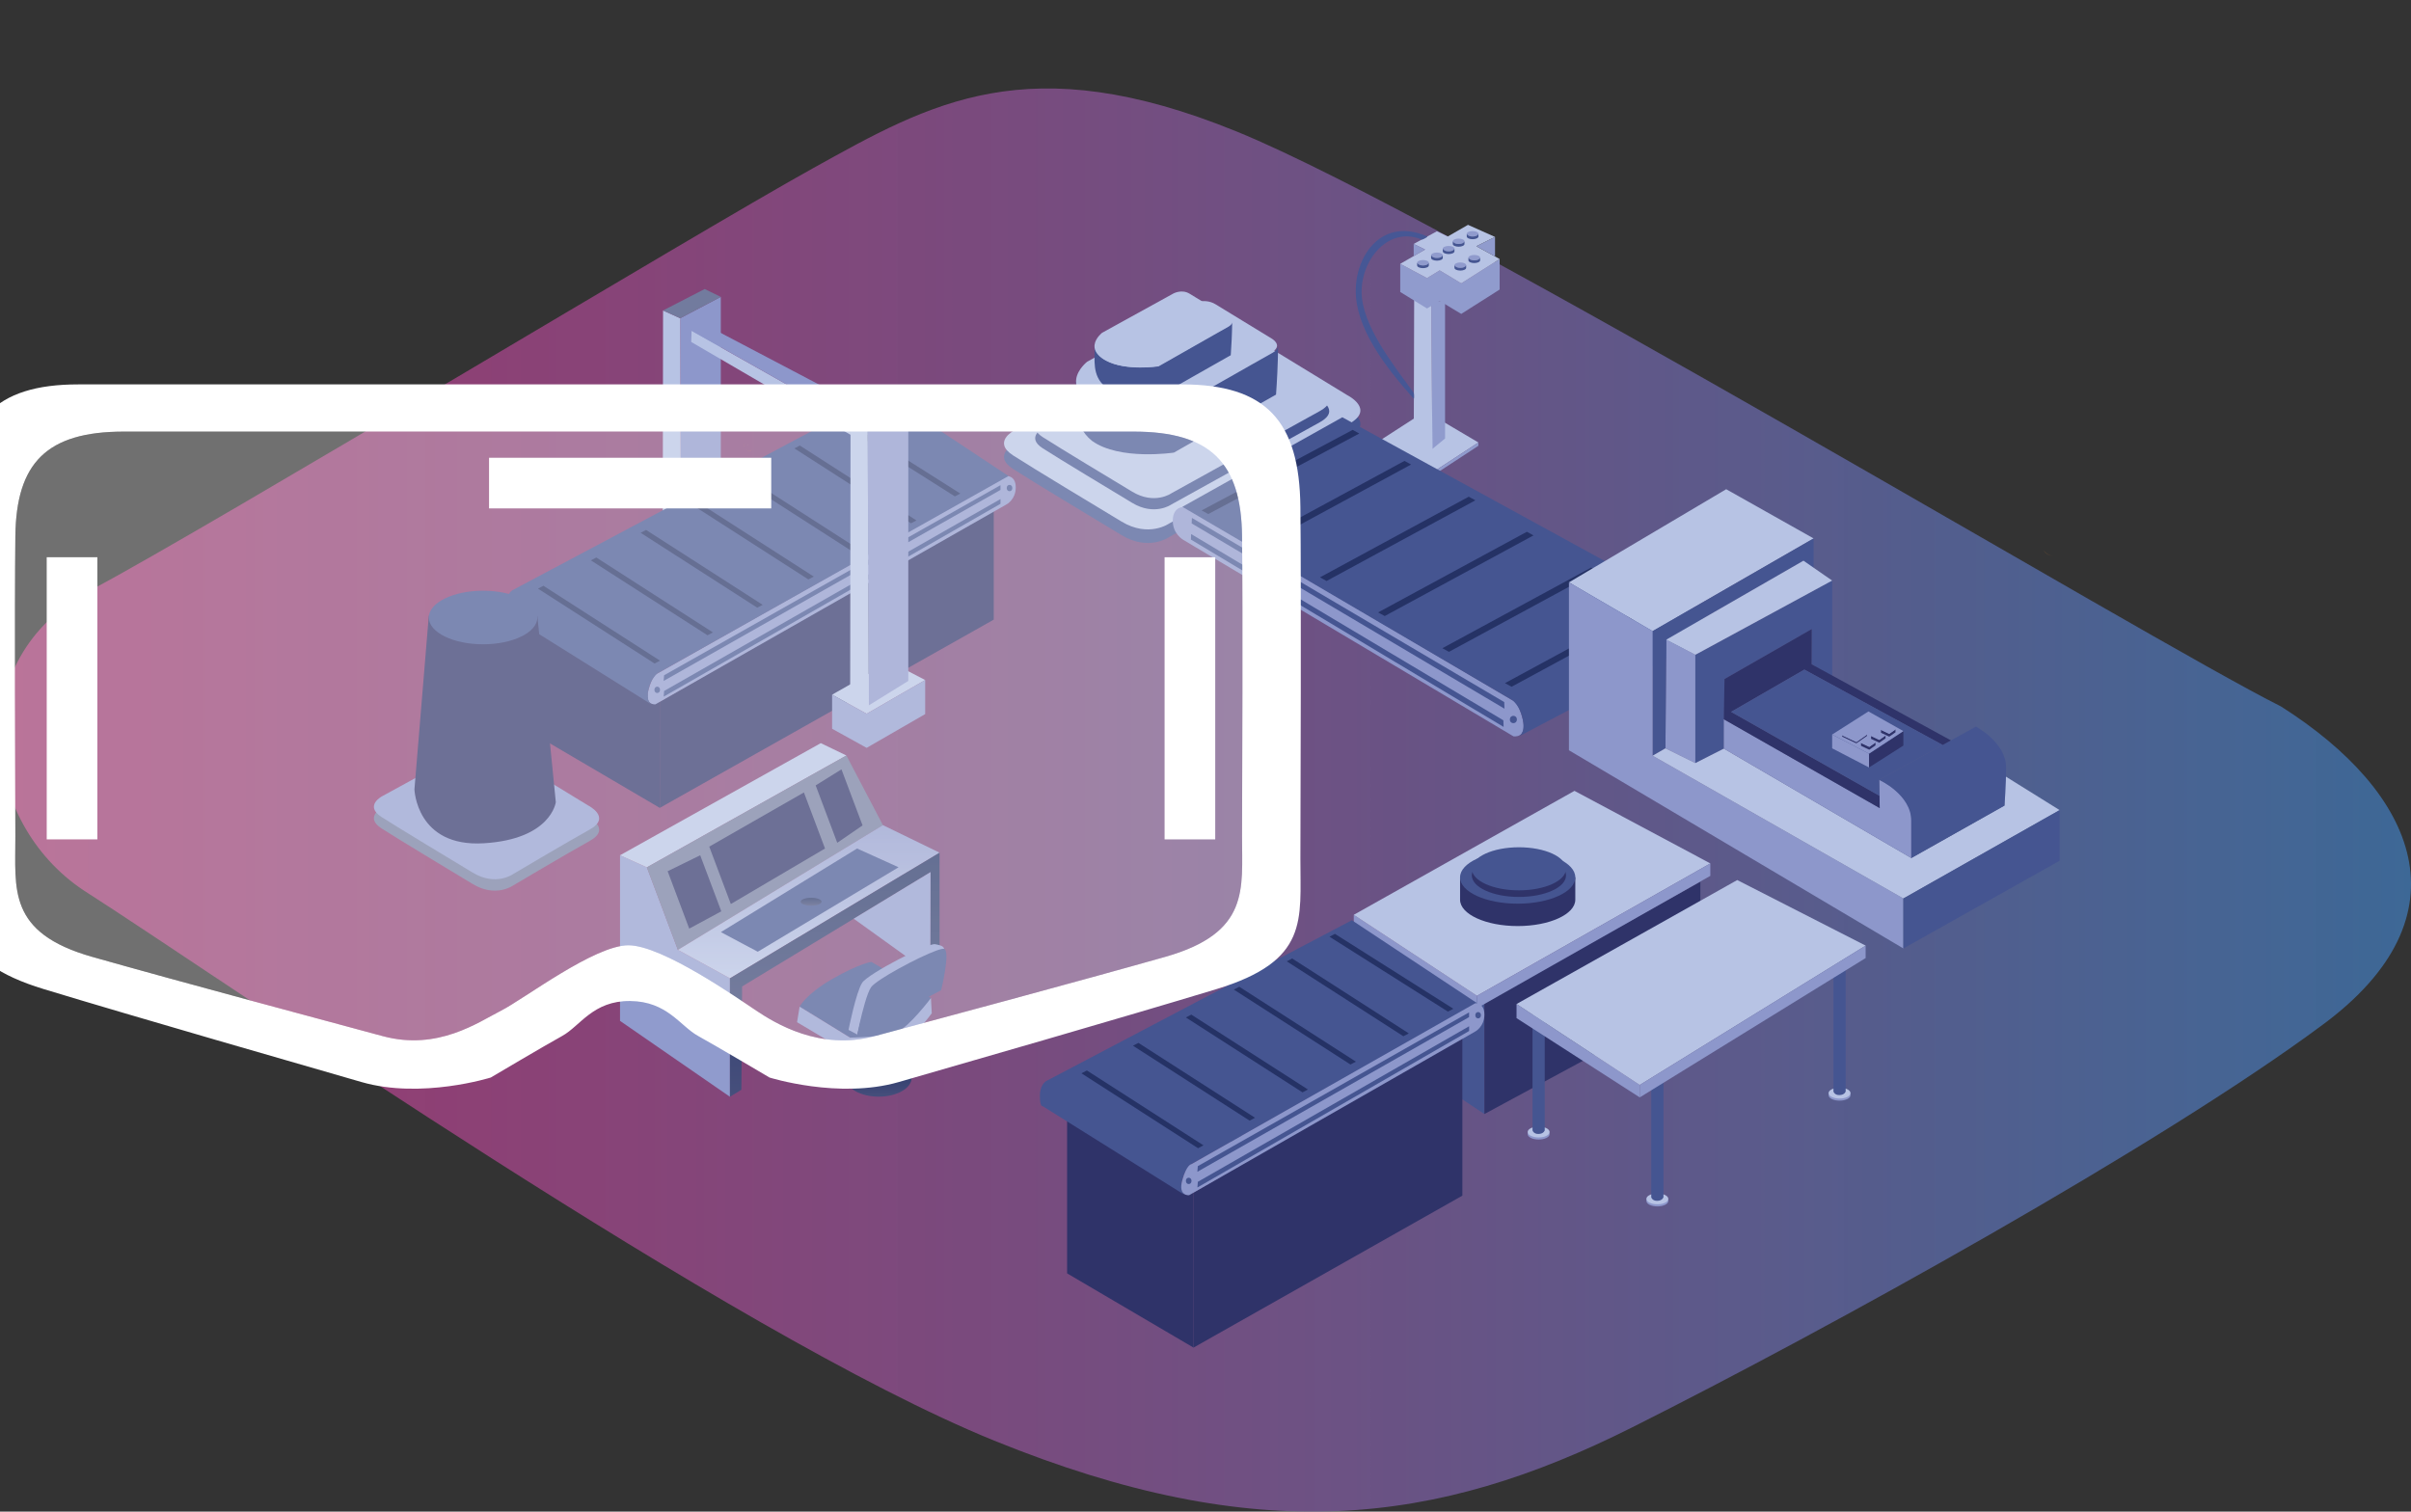 <svg version="1.1" id="Layer_1" xmlns="http://www.w3.org/2000/svg" xmlns:xlink="http://www.w3.org/1999/xlink" x="0px" y="0px"
	 width="1332.891px" height="835.767px" viewBox="379.913 30.5 1332.891 835.767"
	 enable-background="new 379.913 30.5 1332.891 835.767" xml:space="preserve">
<rect x="379.913" y="30.5" width="1332.891" height="835.767" fill="#333333" stroke="none"/>
<linearGradient id="SVGID_1_" gradientUnits="userSpaceOnUse" x1="-853.027" y1="1119.719" x2="479.865" y2="1119.719" gradientTransform="matrix(1 0 0 -1 1232.939 1592.558)">
	<stop  offset="0" style="stop-color:#E33D96;stop-opacity:0.6"/>
	<stop  offset="1" style="stop-color:#427FC1;stop-opacity:0.7"/>
</linearGradient>
<path fill="url(#SVGID_1_)" d="M1663.693,597.294c-90.031,66.813-273.147,168.054-381.467,222.409
	c-108.313,54.356-206.959,66.54-352.688,7.323C783.809,767.81,503.99,572.513,426.115,522.755
	c-56.721-37.711-67.477-127.673,3.297-165.551c70.773-37.877,334.351-197.29,399.792-233.604
	c65.44-36.31,118.919-67.392,234.412-20.376c115.498,47.021,502.597,280.423,577.367,317.905
	C1715.986,468.74,1745.66,536.908,1663.693,597.294z"/>
<path opacity="0.5" fill="#EA822C" enable-background="new    " d="M763.608,277.794c0,0-1.53-0.42-2.43-2.25L763.608,277.794z"/>
<path opacity="0.5" fill="#EA822C" enable-background="new    " d="M791.773,278.225c-0.799-1.237-0.325-2.433-0.169-2.744
	C791.476,275.807,791.045,277.045,791.773,278.225z"/>
<path opacity="0.5" fill="#EA822C" enable-background="new    " d="M795.577,279.357c-0.112,0.07-0.665,0.368-1.398,0.354
	c-0.488-0.008-1.063-0.154-1.636-0.614c0.639,0.479,1.31,0.587,1.86,0.559L795.577,279.357z"/>
<path opacity="0.5" fill="#FAEE82" enable-background="new    " d="M794.047,276.199c-0.105,0.05-0.565,0.254-1.174,0.297
	L794.047,276.199z"/>
<path fill="#455591" d="M882.071,574.177l-20.465-11.854c0,0-6.737,0.941-21.487,9.402s-18.146,15.361-18.146,15.361l27.862,17.118
	c0,0,14.351,3.242,26.066-3.139c11.717-6.381,18.672-18.727,18.672-18.727L882.071,574.177z"/>
<path fill="#909BCD" d="M895.029,590.736c0,0-10.229,14.139-18.194,17.922c-7.966,3.781-28.649,3.457-28.649,3.457l-27.633-16.438
	l1.421-8.59l27.863,17.118c0,0,19.35-0.256,26.065-3.137c6.717-2.883,18.673-18.729,18.673-18.729L895.029,590.736z"/>
<linearGradient id="SVGID_2_" gradientUnits="userSpaceOnUse" x1="171.73" y1="150.814" x2="171.73" y2="129.917" gradientTransform="matrix(1 0 0 1 693.96 486.039)">
	<stop  offset="0" style="stop-color:#464F7C"/>
	<stop  offset="1" style="stop-color:#233265"/>
</linearGradient>
<ellipse fill="url(#SVGID_2_)" cx="865.69" cy="626.405" rx="18.222" ry="10.448"/>
<polygon fill="#909BCD" points="783.455,636.91 722.68,594.937 722.68,503.378 737.526,510.052 754.68,555.691 783.455,571.416 "/>
<polygon fill="#B7C3E4" points="847.83,448.211 737.526,510.052 722.68,503.378 833.679,441.378 "/>
<polygon fill="#727B9E" points="868.013,486.712 754.68,555.691 737.526,510.052 847.83,448.211 "/>
<linearGradient id="SVGID_3_" gradientUnits="userSpaceOnUse" x1="133.054" y1="85.376" x2="133.054" y2="0.673" gradientTransform="matrix(1 0 0 1 693.96 486.039)">
	<stop  offset="0" style="stop-color:#B6C2E3"/>
	<stop  offset="1" style="stop-color:#909ACB"/>
</linearGradient>
<polygon fill="url(#SVGID_3_)" points="899.347,501.951 783.455,571.416 754.68,555.691 868.013,486.712 "/>
<linearGradient id="SVGID_4_" gradientUnits="userSpaceOnUse" x1="147.441" y1="150.87" x2="147.441" y2="15.912" gradientTransform="matrix(1 0 0 1 693.96 486.039)">
	<stop  offset="0" style="stop-color:#464F7C"/>
	<stop  offset="1" style="stop-color:#233265"/>
</linearGradient>
<polygon fill="url(#SVGID_4_)" points="899.347,565.701 894.183,568.875 894.347,512.701 790.179,575.914 789.777,633.025 
	783.455,636.91 783.455,571.416 899.347,501.951 "/>
<polygon fill="#2F3369" points="778.679,534.37 760.941,543.937 749.013,512.203 767.013,503.378 "/>
<polygon fill="#2F3369" points="836.013,499.642 783.941,530.334 772.013,498.597 824.346,468.649 "/>
<polygon fill="#2F3369" points="856.771,486.87 842.775,496.486 830.846,464.752 845.104,455.878 "/>
<polygon fill="#455591" points="876.679,510.013 798.825,556.714 778.452,545.859 853.748,499.643 "/>
<linearGradient id="SVGID_5_" gradientUnits="userSpaceOnUse" x1="134.393" y1="45.201" x2="134.393" y2="40.847" gradientTransform="matrix(1 0 0 1 693.96 486.039)">
	<stop  offset="0" style="stop-color:#464F7C"/>
	<stop  offset="1" style="stop-color:#233265"/>
</linearGradient>
<ellipse fill="url(#SVGID_5_)" cx="828.353" cy="529.063" rx="5.787" ry="2.177"/>
<polygon fill="#909BCD" points="894.183,568.875 851.891,538.464 894.347,512.701 "/>
<linearGradient id="SVGID_6_" gradientUnits="userSpaceOnUse" x1="171.73" y1="134.254" x2="171.73" y2="125.012" gradientTransform="matrix(1 0 0 1 693.96 486.039)">
	<stop  offset="0" style="stop-color:#464F7C"/>
	<stop  offset="1" style="stop-color:#233265"/>
</linearGradient>
<rect x="862.952" y="611.052" fill="url(#SVGID_6_)" width="5.475" height="9.242"/>
<path fill="#909BCD" d="M901.806,555.132c-10.01,3.59-36.907,17.1-39.707,21.25c-2.2,3.25-6.743,19.479-8.265,26.118l-4.825-2.569
	c0,0,4.21-21.119,7.59-26.119s36.63-22.25,40.38-21.25C897.849,552.789,901.736,553.199,901.806,555.132z"/>
<path fill="#455591" d="M900.226,577.99l-46.39,24.51c0,0,0.521-2.59,1.33-6.18c1.521-6.641,4.069-16.688,6.271-19.938
	c2.8-4.15,26.19-16.74,36.2-20.33c2.039-0.73,3.529-1.093,4.17-0.92C905.556,556.132,900.226,577.99,900.226,577.99z"/>
<path fill="#455591" d="M1125.75,272.331c-14.579,8.075-99.479,55.11-99.479,55.11s-11.279,8.021-26.342-1.073
	c-15.062-9.095-48.238-29.058-59.91-36.553s0.496-13.762,0.496-13.762l101.457-54.422c0,0,13.08-7.706,25.635-0.04
	c12.553,7.667,57.172,34.918,57.172,34.918S1140.328,264.256,1125.75,272.331z"/>
<path fill="#B7C3E4" d="M1125.75,264.831c-14.579,8.075-99.479,55.11-99.479,55.11s-11.279,8.021-26.342-1.073
	c-15.062-9.095-48.238-29.058-59.91-36.553s0.496-13.762,0.496-13.762l101.457-54.422c0,0,13.08-7.706,25.635-0.04
	c12.553,7.667,57.172,34.918,57.172,34.918S1140.328,256.756,1125.75,264.831z"/>
<polygon fill="#B7C3E4" points="1141.093,275.146 1170.023,292.925 1197.212,275.146 1167.9,257.826 "/>
<path fill="#455591" d="M1109.605,263.938c-12.027,6.663-82.07,45.468-82.07,45.468s-9.305,6.616-21.731-0.887
	c-12.426-7.502-39.797-23.973-49.428-30.156c-9.629-6.184,0.409-11.354,0.409-11.354l83.705-44.897c0,0,10.791-6.356,21.148-0.033
	c10.354,6.325,47.168,28.81,47.168,28.81S1121.63,257.275,1109.605,263.938z"/>
<polygon fill="#909BCD" points="1141.093,276.991 1170.023,294.771 1197.212,276.984 1197.212,275.146 1170.023,292.925 
	1141.093,275.146 "/>
<path fill="#B7C3E4" d="M1109.605,257.751c-12.027,6.662-82.07,45.468-82.07,45.468s-9.305,6.618-21.731-0.887
	c-12.426-7.503-39.797-23.973-49.428-30.155c-9.629-6.186,0.409-11.354,0.409-11.354l83.705-44.898c0,0,10.791-6.356,21.148-0.031
	c10.354,6.325,47.168,28.808,47.168,28.808S1121.63,251.089,1109.605,257.751z"/>
<path fill="#455591" d="M1086.511,222.036c-0.134,9.75-0.611,19.091-1.16,26.642c-7.683,4.26-56.439,32.06-56.439,32.06
	s-30.03,4.55-45.319-6.5c-11.16-8.96-8.291-22.569-8.791-31.569c-0.09-1.649,0.18-2.351,0.69-2.381
	c-0.461,3.352,0.789,7.211,5.97,10.95c1.01,0.729,2.09,1.4,3.229,2c15.91,8.471,42.09,4.5,42.09,4.5s27.76-15.83,44.689-25.42
	c5.51-3.13,9.868-5.59,11.76-6.64C1085.511,224.417,1086.39,223.167,1086.511,222.036z"/>
<path fill="#B7C3E4" d="M1085.898,221.381c0,0.011,0,0.021,0,0.021v0.479c-0.121,1.131-1,2.381-3.281,3.641
	c-1.889,1.05-6.25,3.51-11.76,6.64c-16.93,9.591-44.688,25.421-44.688,25.421s-26.181,3.971-42.091-4.5
	c-1.141-0.601-2.221-1.271-3.229-2c-5.18-3.74-6.43-7.601-5.969-10.95c0.737-5.511,6.078-9.649,6.078-9.649l57.489-31.689
	c0,0,6.9-4.061,13.511-0.021c6.62,4.04,30.149,18.41,30.149,18.41s2.82,1.41,3.601,3.43
	C1085.808,220.86,1085.865,221.12,1085.898,221.381z"/>
<path fill="#455591" d="M1061.113,208.746c-0.086,6.646-0.414,13.01-0.789,18.154c-5.233,2.903-38.461,21.848-38.461,21.848
	s-20.463,3.102-30.883-4.43c-7.604-6.104-5.647-15.38-5.987-21.513c-0.063-1.124,0.12-1.603,0.469-1.622
	c-0.313,2.282,0.539,4.914,4.067,7.462c0.689,0.497,1.425,0.954,2.201,1.362c10.842,5.771,28.683,3.065,28.683,3.065
	s18.916-10.787,30.452-17.321c3.757-2.134,6.728-3.811,8.015-4.524C1060.435,210.368,1061.031,209.516,1061.113,208.746z"/>
<path fill="#B7C3E4" d="M1060.695,208.3c0,0.008,0,0.015,0,0.015v0.327c-0.082,0.77-0.682,1.622-2.233,2.48
	c-1.287,0.715-4.261,2.393-8.015,4.524c-11.535,6.534-30.453,17.322-30.453,17.322s-17.84,2.704-28.682-3.067
	c-0.777-0.409-1.515-0.865-2.201-1.361c-3.529-2.549-4.381-5.18-4.067-7.463c0.506-3.755,4.145-6.575,4.145-6.575l39.178-21.595
	c0,0,4.701-2.767,9.205-0.014c4.512,2.753,20.547,12.545,20.547,12.545s1.92,0.961,2.451,2.337
	C1060.636,207.945,1060.677,208.123,1060.695,208.3z"/>
<path fill="#8D97CB" d="M1216.63,437.633l-182.617-108.686c0,0-6.072-3.403-5.729-11.113c0.346-7.707,6.539-7.057,6.539-7.057
	l181.154,106.872c0,0,3.201,0.168,5.789,10.685C1224.354,438.851,1216.63,437.633,1216.63,437.633z"/>
<polygon fill="#455591" points="1211.642,422.331 1038.707,319.905 1038.845,316.853 1211.511,418.684 "/>
<polygon fill="#455591" points="1211.166,432.418 1038.281,328.828 1038.416,325.777 1211.031,428.772 "/>
<ellipse transform="matrix(0.999 0.044 -0.044 0.999 20.269 -53.652)" fill="#455591" cx="1216.381" cy="428.869" rx="1.933" ry="2.037"/>
<path fill="#455591" d="M1022.531,260.162c0,0.833,1.447,1.505,3.23,1.505c1.78,0,3.229-0.672,3.229-1.505c0-0.277,0-1.492,0-1.492
	s-0.36,1.492-3.229,1.492c-2.728,0-3.23-1.492-3.23-1.492S1022.531,259.885,1022.531,260.162z"/>
<path opacity="0.5" fill="#EA822C" enable-background="new    " d="M1514.918,337.791c-3.26-0.053-4.875-2.396-5.256-3.065
	C1510.107,335.36,1511.853,337.677,1514.918,337.791z"/>
<path fill="#455591" d="M1033.58,310.721l182.396,106.928c0,0,4.219,2.812,5.789,10.686c1.582,7.938-2.344,9.424-2.344,9.424
	l100.403-52.909c0,0,1.824,0.955,2.164-6.604c0.338-7.559-4.17-9.763-4.17-9.763L1122.007,261.21L1033.58,310.721z"/>
<polygon fill="#8D97CB" points="1300.63,444.249 1317.173,452.407 1317.173,392.529 1301.08,384.183 "/>
<polygon fill="#253265" points="1215.579,410.212 1297.834,365.621 1294.172,363.62 1211.92,408.21 "/>
<polygon fill="#253265" points="1180.963,390.902 1263.218,346.312 1259.556,344.311 1177.304,388.9 "/>
<polygon fill="#B7C3E4" points="1247.281,352.492 1293.548,379.454 1382.548,328.2 1334.214,300.991 "/>
<polygon fill="#455591" points="1382.548,345.992 1376.945,340.507 1301.08,384.183 1300.63,444.249 1293.548,448.332 
	1293.548,379.454 1382.548,328.2 "/>
<polygon fill="#455591" points="1392.798,404.539 1381.423,397.782 1381.517,378.317 1333.281,405.953 1332.923,444.407 
	1317.173,452.407 1317.173,392.529 1392.798,351.495 "/>
<polygon fill="#8D97CB" points="1247.281,445.323 1432.173,554.907 1432.173,527.282 1293.548,448.334 1293.548,379.454 
	1247.281,352.492 "/>
<polygon fill="#B7C3E4" points="1301.08,384.183 1317.173,392.529 1392.798,351.495 1376.945,340.507 "/>
<polygon fill="#B7C3E4" points="1293.548,448.332 1432.173,527.282 1518.548,478.407 1488.048,459.407 1488.048,475.907 
	1436.548,504.907 1332.923,444.407 1317.173,452.407 1300.63,444.249 "/>
<polygon fill="#455591" points="1432.173,554.907 1518.548,506.407 1518.548,478.407 1432.173,527.282 "/>
<path fill="#8D97CB" d="M1332.923,444.407l103.625,60.5c0,0,0-8.5,0-22s-17.75-21.25-17.75-21.25l0.282,15.63l-86.157-49.096
	V444.407z"/>
<path fill="#455591" d="M1436.548,504.907l51.5-29c0,0,0.983-11.357,0.866-21.18c0.134-13.57-16.616-22.463-16.616-22.463
	l-53.5,29.393c0,0,17.75,8.181,17.75,22.715C1436.548,496.907,1436.548,504.907,1436.548,504.907z"/>
<polygon fill="#2F3369" points="1332.923,426.407 1333.281,405.953 1381.517,378.317 1381.423,397.782 1458.464,439.866 
	1453.863,442.392 1377.429,400.73 1336.943,424.09 1418.957,470.493 1419.08,477.287 1332.923,428.191 "/>
<polygon fill="#455591" points="1336.943,424.09 1418.957,470.493 1418.798,461.657 1453.863,442.392 1377.429,400.73 "/>
<polygon fill="#2F3369" points="1413.173,454.832 1432.173,442.726 1432.173,434.726 1413.173,447.207 "/>
<polygon fill="#8D97CB" points="1392.798,444.249 1413.173,454.832 1413.173,447.207 1392.798,436.624 "/>
<polygon fill="#8D97CB" points="1432.173,434.726 1413.173,447.207 1392.798,436.624 1412.857,423.856 "/>
<polygon fill="#2F3369" points="1416.759,442.622 1413.318,445.021 1408.759,442.872 1408.759,441.282 1413.318,443.441 
	1416.759,441.032 "/>
<polygon fill="#8D97CB" points="1416.759,441.032 1415.406,441.981 1413.318,443.441 1410.109,441.924 1408.759,441.282 
	1412.198,438.872 "/>
<polygon fill="#2F3369" points="1422.302,438.758 1418.859,441.157 1414.302,439.008 1414.302,437.418 1418.859,439.577 
	1422.302,437.168 "/>
<polygon fill="#8D97CB" points="1422.302,437.168 1420.949,438.117 1418.859,439.577 1415.652,438.056 1414.302,437.418 
	1417.74,435.008 "/>
<polygon fill="#2F3369" points="1427.802,435.402 1424.359,437.802 1419.802,435.652 1419.802,434.062 1424.359,436.222 
	1427.802,433.812 "/>
<polygon fill="#8D97CB" points="1427.802,433.812 1426.449,434.761 1424.359,436.222 1421.152,434.703 1419.802,434.062 
	1423.24,431.652 "/>
<polygon fill="#2F3369" points="1412.062,437.379 1406.171,441.484 1398.367,437.804 1398.367,437.086 1406.171,440.782 
	1412.062,436.657 "/>
<polygon fill="#8D97CB" points="1412.062,436.657 1409.748,438.283 1406.171,440.782 1400.681,438.179 1398.367,437.086 
	1404.259,432.961 "/>
<polygon fill="#909BCD" points="1171.181,197.375 1171.793,278.712 1178.796,272.935 1178.796,196.704 "/>
<polygon fill="#B7C3E4" points="1161.722,193.075 1161.498,274.032 1171.793,278.712 1171.181,197.375 "/>
<polygon fill="#909BCD" points="1175.808,196.881 1187.748,204.058 1208.962,190.591 1208.962,173.711 1187.748,187.171 
	1175.808,179.993 1168.818,184.278 1154.017,176.366 1154.017,191.933 1168.818,201.055 "/>
<polygon fill="#B7C3E4" points="1196.091,166.633 1206.421,161.498 1191.478,154.816 1180.261,161.267 1174.281,158.368 
	1161.441,165.374 1167.753,168.463 1154.017,176.366 1168.818,184.278 1175.808,179.993 1187.748,187.171 1208.962,173.711 "/>
<polygon fill="#909BCD" points="1196.091,166.633 1206.421,172.313 1206.421,161.498 "/>
<polygon fill="#909BCD" points="1167.753,168.463 1161.468,172.078 1161.441,165.374 "/>
<path fill="#909BCD" d="M1184,177.104c0,0.276,0.15,0.531,0.433,0.752c0.555,0.438,1.604,0.739,2.799,0.739
	c1.191,0,2.232-0.288,2.789-0.739c0.274-0.221,0.438-0.477,0.438-0.752c0-0.822-1.442-1.493-3.229-1.493
	C1185.448,175.611,1184,176.282,1184,177.104z"/>
<path fill="#455591" d="M1184,178.596c0,0.833,1.447,1.505,3.23,1.505s3.229-0.672,3.229-1.505c0-0.277,0-1.492,0-1.492
	s-0.36,1.492-3.229,1.492c-2.729,0-3.23-1.492-3.23-1.492S1184,178.319,1184,178.596z"/>
<path fill="#909BCD" d="M1191.716,172.958c0,0.278,0.149,0.532,0.43,0.753c0.557,0.439,1.607,0.74,2.801,0.74
	c1.191,0,2.23-0.289,2.789-0.74c0.275-0.221,0.438-0.475,0.438-0.753c0-0.82-1.445-1.493-3.229-1.493
	C1193.162,171.465,1191.716,172.136,1191.716,172.958z"/>
<path fill="#455591" d="M1191.716,174.451c0,0.833,1.446,1.504,3.229,1.504c1.781,0,3.229-0.671,3.229-1.504
	c0-0.278,0-1.493,0-1.493s-0.361,1.493-3.229,1.493c-2.725,0-3.229-1.493-3.229-1.493S1191.716,174.173,1191.716,174.451z"/>
<path fill="#909BCD" d="M1163.367,175.772c0,0.276,0.15,0.531,0.429,0.753c0.559,0.438,1.608,0.74,2.803,0.74
	c1.19,0,2.229-0.29,2.785-0.74c0.278-0.222,0.438-0.477,0.438-0.753c0-0.821-1.444-1.492-3.227-1.492
	C1164.816,174.279,1163.367,174.95,1163.367,175.772z"/>
<path fill="#455591" d="M1163.367,177.264c0,0.833,1.445,1.505,3.23,1.505c1.779,0,3.227-0.672,3.227-1.505c0-0.277,0-1.492,0-1.492
	s-0.36,1.492-3.227,1.492c-2.729,0-3.23-1.492-3.23-1.492S1163.367,176.986,1163.367,177.264z"/>
<path fill="#909BCD" d="M1171.08,171.626c0,0.278,0.15,0.532,0.431,0.752c0.557,0.439,1.606,0.74,2.801,0.74
	c1.191,0,2.232-0.29,2.789-0.74c0.275-0.22,0.438-0.475,0.438-0.752c0-0.821-1.445-1.493-3.229-1.493
	C1172.529,170.133,1171.08,170.803,1171.08,171.626z"/>
<path fill="#455591" d="M1171.08,173.119c0,0.833,1.447,1.504,3.23,1.504c1.781,0,3.229-0.671,3.229-1.504c0-0.278,0-1.493,0-1.493
	s-0.36,1.493-3.229,1.493c-2.729,0-3.23-1.493-3.23-1.493S1171.08,172.841,1171.08,173.119z"/>
<path fill="#909BCD" d="M1183.074,163.909c0,0.278,0.152,0.532,0.431,0.753c0.557,0.439,1.606,0.74,2.801,0.74
	c1.19,0,2.231-0.289,2.787-0.74c0.276-0.221,0.438-0.475,0.438-0.753c0-0.821-1.447-1.493-3.229-1.493
	C1184.521,162.416,1183.074,163.088,1183.074,163.909z"/>
<path fill="#455591" d="M1183.074,165.402c0,0.833,1.447,1.504,3.23,1.504c1.781,0,3.229-0.671,3.229-1.504c0-0.278,0-1.493,0-1.493
	s-0.36,1.493-3.229,1.493c-2.729,0-3.23-1.493-3.23-1.493S1183.074,165.124,1183.074,165.402z"/>
<path fill="#909BCD" d="M1190.789,159.763c0,0.277,0.15,0.531,0.429,0.753c0.559,0.438,1.608,0.738,2.803,0.738
	c1.191,0,2.229-0.29,2.787-0.738c0.276-0.222,0.438-0.477,0.438-0.753c0-0.821-1.444-1.492-3.229-1.492
	C1192.238,158.271,1190.789,158.942,1190.789,159.763z"/>
<path fill="#455591" d="M1190.789,161.256c0,0.833,1.447,1.505,3.23,1.505s3.229-0.672,3.229-1.505c0-0.276,0-1.492,0-1.492
	s-0.36,1.492-3.229,1.492c-2.729,0-3.23-1.492-3.23-1.492S1190.789,160.978,1190.789,161.256z"/>
<path fill="#909BCD" d="M1177.541,167.974c0,0.276,0.152,0.53,0.433,0.753c0.555,0.438,1.606,0.738,2.801,0.738
	c1.191,0,2.23-0.288,2.789-0.738c0.275-0.223,0.438-0.477,0.438-0.753c0-0.821-1.445-1.493-3.228-1.493
	C1178.99,166.481,1177.541,167.152,1177.541,167.974z"/>
<path fill="#455591" d="M1177.541,169.466c0,0.833,1.447,1.505,3.23,1.505c1.781,0,3.227-0.672,3.227-1.505c0-0.276,0-1.492,0-1.492
	s-0.36,1.492-3.227,1.492c-2.727,0-3.23-1.492-3.23-1.492S1177.541,169.189,1177.541,169.466z"/>
<path fill="#465795" d="M1129.423,191.337c0,20.229,15.481,41.085,32.018,59.618c0.309,0.346,0.285-2.843,0-3.236
	c-11.041-15.309-28.787-37.428-28.787-55.859s15.289-36.417,33.213-28.898c0.447,0.188,3.547-1.516,3.123-1.704
	C1144.4,150.359,1129.423,171.101,1129.423,191.337z"/>
<polygon fill="#455591" points="1200.543,646.456 1132.584,601.195 1132.548,541.628 1200.527,584.713 "/>
<ellipse transform="matrix(0.95 -0.312 0.312 0.95 -90.979 407.536)" fill="#455591" cx="1227.529" cy="487.96" rx="3.332" ry="4.347"/>
<polygon fill="#2F3369" points="1319.929,581.945 1200.543,646.456 1200.527,584.713 1319.929,518.026 "/>
<polygon fill="#8D97CB" points="1196.437,587.945 1128.322,544.115 1128.322,536.31 1196.437,581.067 "/>
<polygon fill="#B7C3E4" points="1325.447,507.885 1196.437,581.067 1128.322,536.31 1250.339,467.764 "/>
<polygon fill="#8D97CB" points="1325.447,514.76 1196.437,587.945 1196.437,581.067 1325.447,507.885 "/>
<path fill="#2F3369" d="M1187.097,527.955c0,8.043,14.26,14.563,31.85,14.563c17.588,0,31.849-6.521,31.849-14.563
	c0-1.202,0-12.373,0-12.373s-16.89-2.19-31.849-2.19c-15.393,0-31.85,2.19-31.85,2.19S1187.097,526.949,1187.097,527.955z"/>
<ellipse fill="#455591" cx="1218.945" cy="515.581" rx="31.851" ry="14.563"/>
<ellipse fill="#2F3369" cx="1219.636" cy="514.508" rx="26.045" ry="11.91"/>
<ellipse fill="#455591" cx="1219.636" cy="510.865" rx="26.045" ry="11.91"/>
<ellipse fill="#8D97CB" cx="1296.16" cy="694.529" rx="6.064" ry="3"/>
<ellipse fill="#B7C3E4" cx="1296.16" cy="693.361" rx="6.064" ry="3"/>
<path fill="#455591" d="M1299.535,692.441c0,0-0.5,1.922-3.375,2.004c-2.875,0.084-3.375-2.004-3.375-2.004v-64.903l6.75-3.947
	V692.441z"/>
<ellipse fill="#8D97CB" cx="1230.527" cy="657.552" rx="6.063" ry="3"/>
<ellipse fill="#B7C3E4" cx="1230.527" cy="656.385" rx="6.063" ry="3"/>
<path fill="#455591" d="M1233.902,655.466c0,0-0.5,1.921-3.375,2.004s-3.375-2.004-3.375-2.004V590.56h6.75V655.466z"/>
<ellipse fill="#8D97CB" cx="1396.89" cy="636.054" rx="6.063" ry="3"/>
<ellipse fill="#B7C3E4" cx="1396.89" cy="634.887" rx="6.063" ry="3"/>
<path fill="#455591" d="M1400.265,633.969c0,0-0.5,1.921-3.375,2.004s-3.373-2.004-3.373-2.004v-65.354l6.748-3.946V633.969z"/>
<polygon fill="#8D97CB" points="1286.421,637.26 1218.31,593.429 1218.31,585.628 1286.421,630.385 "/>
<polygon fill="#B7C3E4" points="1411.308,553.329 1286.421,630.385 1218.31,585.628 1340.324,517.081 "/>
<polygon fill="#8D97CB" points="1411.308,560.207 1286.421,637.26 1286.421,630.385 1411.308,553.329 "/>
<polygon fill="#2F3369" points="1032.873,675.228 1028.277,675.228 1028.277,661.515 1034.873,661.515 "/>
<polygon fill="#2F3369" points="1067.109,659.197 1064.109,663.396 1050.609,656.379 1051.378,652.163 1057.091,650.658 "/>
<polygon fill="#2F3369" points="1188.365,691.57 1039.728,775.592 1039.705,689.845 1188.365,603.65 "/>
<polygon fill="#2F3369" points="1039.705,689.845 1039.728,775.592 969.855,734.558 969.855,648.683 "/>
<path fill="#455591" d="M1196.527,585.177L1038.547,674.2c0,0-3.488,2.25-5.031,8.946c-1.559,6.755,1.543,8.179,1.543,8.179
	l-78.75-49.25c0,0-1.5,0.75-1.5-5.75s3.697-8.22,3.697-8.22l168.771-88.805L1196.527,585.177z"/>
<path fill="#8D97CB" d="M1037.308,691.327l158.221-90.522c0,0,5-2.69,5-9.317c0-6.629-5-6.308-5-6.308l-156.979,89.022
	c0,0-2.578,0.021-5.033,8.946C1031.058,692.077,1037.308,691.327,1037.308,691.327z"/>
<polygon fill="#253265" points="1042.236,665.348 977.769,623.932 980.781,622.356 1045.248,663.77 "/>
<polygon fill="#253265" points="1070.736,650.102 1006.269,608.686 1009.281,607.11 1073.748,648.524 "/>
<polygon fill="#253265" points="1099.986,634.477 1035.519,593.061 1038.531,591.485 1102.998,632.899 "/>
<polygon fill="#253265" points="1126.494,619.066 1062.027,577.651 1065.039,576.075 1129.511,617.49 "/>
<polygon fill="#253265" points="1155.744,603.441 1091.277,562.026 1094.289,560.45 1158.763,601.865 "/>
<polygon fill="#253265" points="1180.365,589.82 1114.9,548.406 1117.91,546.829 1183.38,588.244 "/>
<polygon fill="#455591" points="1041.859,678.385 1192.078,592.863 1192.078,590.238 1042.101,675.26 "/>
<polygon fill="#455591" points="1041.882,687.06 1192.103,600.538 1192.103,597.913 1042.119,683.935 "/>
<ellipse fill="#455591" cx="1197.08" cy="591.82" rx="1.556" ry="1.75"/>
<ellipse fill="#455591" cx="1037.072" cy="683.413" rx="1.554" ry="1.75"/>
<polygon fill="#2F3369" points="929.3,373.088 744.673,477.187 744.654,418.444 929.3,312.169 "/>
<polygon fill="#2F3369" points="744.654,418.444 744.673,477.187 674.8,436.157 674.8,377.282 "/>
<path fill="#8D97CB" d="M742.254,419.925L936.459,309.32c0,0,5-2.688,5-9.316c0-6.629-5-6.309-5-6.309L743.491,402.8
	c0,0-2.575,0.021-5.032,8.947C736.004,420.675,742.254,419.925,742.254,419.925z"/>
<polygon fill="#455591" points="746.806,406.983 933.013,301.381 933.013,298.756 747.047,403.858 "/>
<polygon fill="#455591" points="746.827,415.659 933.031,309.053 933.031,306.428 747.068,412.534 "/>
<ellipse fill="#455591" cx="743.254" cy="411.907" rx="1.553" ry="1.75"/>
<polygon fill="#8D97CB" points="755.934,206.461 756.55,362.799 778.395,349.264 778.395,194.645 "/>
<polygon fill="#B7C3E4" points="746.475,202.16 746.256,358.119 756.55,362.799 755.934,206.461 "/>
<polygon fill="#727B9E" points="746.475,202.16 755.934,206.461 778.395,194.645 769.488,190.306 "/>
<polygon fill="#B7C3E4" points="839.931,414.59 859.025,425.144 891.384,406.484 871.903,396.388 "/>
<polygon fill="#909BCD" points="839.931,433.433 859.025,443.991 891.384,425.323 891.384,406.484 859.025,425.144 839.931,414.59 
	"/>
<ellipse fill="#455591" cx="938.013" cy="300.339" rx="1.555" ry="1.75"/>
<path fill="#455591" d="M937.457,293.694L743.491,402.8c0,0-3.487,2.25-5.032,8.947c-1.558,6.753,1.545,8.178,1.545,8.178
	l-78.75-49.25c0,0-1.5,0.75-1.5-5.75s3.698-8.22,3.698-8.22l204.757-108.886L937.457,293.694z"/>
<polygon fill="#253265" points="741.793,397.365 677.324,355.95 680.339,354.373 744.806,395.788 "/>
<polygon fill="#253265" points="771.043,381.74 706.574,340.325 709.589,338.748 774.056,380.163 "/>
<polygon fill="#253265" points="798.543,366.494 734.074,325.079 737.089,323.503 801.556,364.918 "/>
<polygon fill="#253265" points="826.793,350.869 762.324,309.454 765.339,307.878 829.806,349.293 "/>
<polygon fill="#253265" points="852.043,335.994 787.574,294.579 790.588,293.002 855.056,334.418 "/>
<polygon fill="#253265" points="883.554,319.835 819.084,278.419 822.099,276.842 886.568,318.258 "/>
<polygon fill="#253265" points="907.806,304.96 842.334,263.544 845.349,261.967 910.818,303.383 "/>
<polygon fill="#727B9E" points="850.131,259.88 859.588,264.179 882.05,252.364 873.143,248.025 "/>
<polygon fill="#B7C3E4" points="762.238,213.374 762.049,219.574 850.131,270.906 850.131,262.999 "/>
<polygon fill="#8D97CB" points="770.132,210.24 762.238,213.374 850.131,262.999 850.131,259.88 857.397,256.102 "/>
<polygon fill="#8D97CB" points="859.588,264.179 860.203,420.516 882.05,406.983 882.05,252.364 "/>
<polygon fill="#B7C3E4" points="850.131,259.88 849.908,415.839 860.203,420.516 859.588,264.179 "/>
<path fill="#727B9E" d="M705.902,495.469c-12.262,6.793-42.49,24.719-42.49,24.719s-9.484,6.747-22.152-0.9
	c-12.667-7.648-40.57-24.438-50.388-30.741c-9.815-6.303,0.417-11.574,0.417-11.574l44.154-24.141c0,0,11.001-6.479,21.562-0.032
	c10.557,6.447,48.082,29.366,48.082,29.366S718.162,488.677,705.902,495.469z"/>
<path fill="#909BCD" d="M705.902,489.164c-12.262,6.792-42.49,24.72-42.49,24.72s-9.484,6.746-22.152-0.902
	c-12.667-7.647-40.57-24.437-50.388-30.74c-9.815-6.305,0.417-11.575,0.417-11.575l44.154-24.141c0,0,11.001-6.479,21.562-0.033
	c10.557,6.448,48.082,29.367,48.082,29.367S718.162,482.371,705.902,489.164z"/>
<path fill="#2F3369" d="M687.187,473.997c0,0-2.484,20.5-39.833,22.75s-38.323-29.818-38.323-29.818l8-96.683
	c0,0-0.421,14.307,29.151,15.479c28.004,1.109,30.801-14.803,30.801-14.803L687.187,473.997z"/>
<ellipse fill="#455591" cx="646.979" cy="371.92" rx="30.004" ry="14.809"/>
<polygon fill="#253265" points="1145.435,371.11 1227.687,326.52 1224.024,324.519 1141.773,369.108 "/>
<polygon fill="#253265" points="1113.297,351.719 1195.552,307.129 1191.888,305.128 1109.636,349.718 "/>
<polygon fill="#253265" points="1077.769,331.926 1160.021,287.335 1156.36,285.335 1074.103,329.925 "/>
<polygon fill="#253265" points="1047.886,314.72 1131.381,270.185 1127.72,268.185 1044.224,312.719 "/>
<defs>
	<clipPath 
  id="_R_G_L_1_C_0">
  <path id="_R_G_L_1_C_0_P_0" fill-rule="nonzero"/>
</clipPath>
	
		<animate  fill="freeze" accumulate="none" attributeName="d" from="M649 446 C649,446 648.5,640.5 648.5,640.5 C648.5,640.5 810.01,698.52 810.01,698.52 C810.01,698.52 893.47,660.06 893.47,660.06 C893.47,660.06 971.98,697.73 971.98,697.73 C971.98,697.73 1137.5,646.5 1137.5,646.5 C1137.5,646.5 1137.5,446.5 1137.5,446.5 C1137.5,446.5 649,446 649,446z " restart="always" repeatCount="indefinite" additive="replace" values="M649 446 C649,446 648.5,640.5 648.5,640.5 C648.5,640.5 810.01,698.52 810.01,698.52 C810.01,698.52 893.47,660.06 893.47,660.06 C893.47,660.06 971.98,697.73 971.98,697.73 C971.98,697.73 1137.5,646.5 1137.5,646.5 C1137.5,646.5 1137.5,446.5 1137.5,446.5 C1137.5,446.5 649,446 649,446z ;M489 353 C489,353 488.5,547.5 488.5,547.5 C488.5,547.5 650.01,605.52 650.01,605.52 C650.01,605.52 733.47,567.06 733.47,567.06 C733.47,567.06 811.98,604.73 811.98,604.73 C811.98,604.73 977.5,553.5 977.5,553.5 C977.5,553.5 977.5,353.5 977.5,353.5 C977.5,353.5 489,353 489,353z ;M353 232 C353,232 352.5,426.5 352.5,426.5 C352.5,426.5 514.01,484.52 514.01,484.52 C514.01,484.52 597.47,446.06 597.47,446.06 C597.47,446.06 675.98,483.73 675.98,483.73 C675.98,483.73 841.5,432.5 841.5,432.5 C841.5,432.5 841.5,232.5 841.5,232.5 C841.5,232.5 353,232 353,232z ;M478.53 110.4 C478.53,110.4 478.03,304.9 478.03,304.9 C478.03,304.9 639.54,362.92 639.54,362.92 C639.54,362.92 723,324.46 723,324.46 C723,324.46 801.51,362.13 801.51,362.13 C801.51,362.13 967.03,310.9 967.03,310.9 C967.03,310.9 967.03,110.9 967.03,110.9 C967.03,110.9 478.53,110.4 478.53,110.4z ;M624 64 C624,64 623.5,258.5 623.5,258.5 C623.5,258.5 785.01,316.52 785.01,316.52 C785.01,316.52 868.47,278.06 868.47,278.06 C868.47,278.06 946.98,315.73 946.98,315.73 C946.98,315.73 1112.5,264.5 1112.5,264.5 C1112.5,264.5 1112.5,64.5 1112.5,64.5 C1112.5,64.5 624,64 624,64z ;M807.5 135.5 C807.5,135.5 807,330 807,330 C807,330 968.51,388.02 968.51,388.02 C968.51,388.02 1051.97,349.56 1051.97,349.56 C1051.97,349.56 1130.48,387.23 1130.48,387.23 C1130.48,387.23 1296,336 1296,336 C1296,336 1296,136 1296,136 C1296,136 807.5,135.5 807.5,135.5z ;M941 267 C941,267 940.5,461.5 940.5,461.5 C940.5,461.5 1102.01,519.52 1102.01,519.52 C1102.01,519.52 1185.47,481.06 1185.47,481.06 C1185.47,481.06 1263.98,518.73 1263.98,518.73 C1263.98,518.73 1429.5,467.5 1429.5,467.5 C1429.5,467.5 1429.5,267.5 1429.5,267.5 C1429.5,267.5 941,267 941,267z ;M813.66 375.52 C813.66,375.52 813.16,570.02 813.16,570.02 C813.16,570.02 974.66,628.04 974.66,628.04 C974.66,628.04 1058.12,589.58 1058.12,589.58 C1058.12,589.58 1136.63,627.24 1136.63,627.24 C1136.63,627.24 1302.15,576.02 1302.15,576.02 C1302.15,576.02 1302.15,376.02 1302.15,376.02 C1302.15,376.02 813.66,375.52 813.66,375.52z ;M660 442 C660,442 659.5,636.5 659.5,636.5 C659.5,636.5 821.01,694.52 821.01,694.52 C821.01,694.52 904.47,656.06 904.47,656.06 C904.47,656.06 982.98,693.73 982.98,693.73 C982.98,693.73 1148.5,642.5 1148.5,642.5 C1148.5,642.5 1148.5,442.5 1148.5,442.5 C1148.5,442.5 660,442 660,442z ;M660 442 C660,442 659.5,636.5 659.5,636.5 C659.5,636.5 821.01,694.52 821.01,694.52 C821.01,694.52 904.47,656.06 904.47,656.06 C904.47,656.06 982.98,693.73 982.98,693.73 C982.98,693.73 1148.5,642.5 1148.5,642.5 C1148.5,642.5 1148.5,442.5 1148.5,442.5 C1148.5,442.5 660,442 660,442z " attributeType="XML" to="M660 442 C660,442 659.5,636.5 659.5,636.5 C659.5,636.5 821.01,694.52 821.01,694.52 C821.01,694.52 904.47,656.06 904.47,656.06 C904.47,656.06 982.98,693.73 982.98,693.73 C982.98,693.73 1148.5,642.5 1148.5,642.5 C1148.5,642.5 1148.5,442.5 1148.5,442.5 C1148.5,442.5 660,442 660,442z " begin="0s" dur="4s" keyTimes="0;0.125;0.25;0.383;0.5;0.625;0.75;0.875;0.992;1" keySplines="0.167 0.167 0.833 0.833;0.167 0.167 0.833 0.833;0.167 0.167 0.833 0.833;0.167 0.167 0.833 0.833;0.167 0.167 0.833 0.833;0.167 0.167 0.833 0.833;0.167 0.167 0.833 0.833;0.167 0.167 0.833 0.833;0 0 0 0" xlink:href="#_R_G_L_1_C_0_P_0" calcMode="spline">
		</animate>
	
		<animateMotion  fill="freeze" accumulate="none" restart="always" repeatCount="indefinite" additive="replace" begin="0s" keyPoints="0;0;1;1" dur="4s" keyTimes="0;0.292;0.633;1" path="M576.19 157.73 C576.19,157.73 576.19,157.73 576.19,157.73 C572.94,159.4 559.94,166.07 556.69,167.73 C556.69,167.73 556.69,167.73 556.69,167.73 " keySplines="0.167 0.167 0.833 0.833;0.167 0.167 0.833 0.833;0 0 0 0" xlink:href="#_R_G_L_1_G_G_0_L_11_G_D_12_P_0_G_0_T_0" calcMode="spline">
		</animateMotion>
	
		<animateTransform  type="translate" fill="freeze" accumulate="none" attributeName="transform" from="-576.192 -157.734" restart="always" repeatCount="indefinite" additive="sum" values="-576.192 -157.734;-576.192 -157.734" to="-576.192 -157.734" begin="0s" dur="4s" keyTimes="0;1" keySplines="0 0 1 1" xlink:href="#_R_G_L_1_G_G_0_L_11_G_D_12_P_0_G_0_T_0" calcMode="spline">
		</animateTransform>
	
		<animateMotion  fill="freeze" accumulate="none" restart="always" repeatCount="indefinite" additive="replace" begin="0s" keyPoints="0;0;1;1" dur="4s" keyTimes="0;0.292;0.633;1" path="M576.19 157.73 C576.19,157.73 576.19,157.73 576.19,157.73 C572.94,159.4 559.94,166.07 556.69,167.73 C556.69,167.73 556.69,167.73 556.69,167.73 " keySplines="0.167 0.167 0.833 0.833;0.167 0.167 0.833 0.833;0 0 0 0" xlink:href="#_R_G_L_1_G_G_0_L_11_G_D_13_P_0_G_0_T_0" calcMode="spline">
		</animateMotion>
	
		<animateTransform  type="translate" fill="freeze" accumulate="none" attributeName="transform" from="-576.192 -157.734" restart="always" repeatCount="indefinite" additive="sum" values="-576.192 -157.734;-576.192 -157.734" to="-576.192 -157.734" begin="0s" dur="4s" keyTimes="0;1" keySplines="0 0 1 1" xlink:href="#_R_G_L_1_G_G_0_L_11_G_D_13_P_0_G_0_T_0" calcMode="spline">
		</animateTransform>
	
		<animateMotion  fill="freeze" accumulate="none" restart="always" repeatCount="indefinite" additive="replace" begin="0s" keyPoints="0;0;1;1" dur="4s" keyTimes="0;0.292;0.633;1" path="M576.19 157.73 C576.19,157.73 576.19,157.73 576.19,157.73 C572.94,159.4 559.94,166.07 556.69,167.73 C556.69,167.73 556.69,167.73 556.69,167.73 " keySplines="0.167 0.167 0.833 0.833;0.167 0.167 0.833 0.833;0 0 0 0" xlink:href="#_R_G_L_1_G_G_0_L_11_G_D_14_P_0_G_0_T_0" calcMode="spline">
		</animateMotion>
	
		<animateTransform  type="translate" fill="freeze" accumulate="none" attributeName="transform" from="-576.192 -157.734" restart="always" repeatCount="indefinite" additive="sum" values="-576.192 -157.734;-576.192 -157.734" to="-576.192 -157.734" begin="0s" dur="4s" keyTimes="0;1" keySplines="0 0 1 1" xlink:href="#_R_G_L_1_G_G_0_L_11_G_D_14_P_0_G_0_T_0" calcMode="spline">
		</animateTransform>
	
		<animateMotion  fill="freeze" accumulate="none" restart="always" repeatCount="indefinite" additive="replace" begin="0s" keyPoints="0;0;1;1" dur="4s" keyTimes="0;0.292;0.633;1" path="M576.19 157.73 C576.19,157.73 576.19,157.73 576.19,157.73 C572.94,159.4 559.94,166.07 556.69,167.73 C556.69,167.73 556.69,167.73 556.69,167.73 " keySplines="0.167 0.167 0.833 0.833;0.167 0.167 0.833 0.833;0 0 0 0" xlink:href="#_R_G_L_1_G_G_0_L_11_G_D_15_P_0_G_0_T_0" calcMode="spline">
		</animateMotion>
	
		<animateTransform  type="translate" fill="freeze" accumulate="none" attributeName="transform" from="-576.192 -157.734" restart="always" repeatCount="indefinite" additive="sum" values="-576.192 -157.734;-576.192 -157.734" to="-576.192 -157.734" begin="0s" dur="4s" keyTimes="0;1" keySplines="0 0 1 1" xlink:href="#_R_G_L_1_G_G_0_L_11_G_D_15_P_0_G_0_T_0" calcMode="spline">
		</animateTransform>
	
		<animateMotion  fill="freeze" accumulate="none" restart="always" repeatCount="indefinite" additive="replace" begin="0s" keyPoints="0;0;1;1" dur="4s" keyTimes="0;0.292;0.633;1" path="M576.19 157.73 C576.19,157.73 576.19,157.73 576.19,157.73 C572.94,159.4 559.94,166.07 556.69,167.73 C556.69,167.73 556.69,167.73 556.69,167.73 " keySplines="0.167 0.167 0.833 0.833;0.167 0.167 0.833 0.833;0 0 0 0" xlink:href="#_R_G_L_1_G_G_0_L_11_G_D_16_P_0_G_0_T_0" calcMode="spline">
		</animateMotion>
	
		<animateTransform  type="translate" fill="freeze" accumulate="none" attributeName="transform" from="-576.192 -157.734" restart="always" repeatCount="indefinite" additive="sum" values="-576.192 -157.734;-576.192 -157.734" to="-576.192 -157.734" begin="0s" dur="4s" keyTimes="0;1" keySplines="0 0 1 1" xlink:href="#_R_G_L_1_G_G_0_L_11_G_D_16_P_0_G_0_T_0" calcMode="spline">
		</animateTransform>
	
		<animateMotion  fill="freeze" accumulate="none" restart="always" repeatCount="indefinite" additive="replace" begin="0s" keyPoints="0;0;1;1" dur="4s" keyTimes="0;0.292;0.633;1" path="M576.19 157.73 C576.19,157.73 576.19,157.73 576.19,157.73 C572.94,159.4 559.94,166.07 556.69,167.73 C556.69,167.73 556.69,167.73 556.69,167.73 " keySplines="0.167 0.167 0.833 0.833;0.167 0.167 0.833 0.833;0 0 0 0" xlink:href="#_R_G_L_1_G_G_0_L_11_G_D_17_P_0_G_0_T_0" calcMode="spline">
		</animateMotion>
	
		<animateTransform  type="translate" fill="freeze" accumulate="none" attributeName="transform" from="-576.192 -157.734" restart="always" repeatCount="indefinite" additive="sum" values="-576.192 -157.734;-576.192 -157.734" to="-576.192 -157.734" begin="0s" dur="4s" keyTimes="0;1" keySplines="0 0 1 1" xlink:href="#_R_G_L_1_G_G_0_L_11_G_D_17_P_0_G_0_T_0" calcMode="spline">
		</animateTransform>
	
		<animateMotion  fill="freeze" accumulate="none" restart="always" repeatCount="indefinite" additive="replace" begin="0s" keyPoints="0;0;1;1" dur="4s" keyTimes="0;0.292;0.633;1" path="M576.19 157.73 C576.19,157.73 576.19,157.73 576.19,157.73 C572.94,159.4 559.94,166.07 556.69,167.73 C556.69,167.73 556.69,167.73 556.69,167.73 " keySplines="0.167 0.167 0.833 0.833;0.167 0.167 0.833 0.833;0 0 0 0" xlink:href="#_R_G_L_1_G_G_0_L_11_G_D_18_P_0_G_0_T_0" calcMode="spline">
		</animateMotion>
	
		<animateTransform  type="translate" fill="freeze" accumulate="none" attributeName="transform" from="-576.192 -157.734" restart="always" repeatCount="indefinite" additive="sum" values="-576.192 -157.734;-576.192 -157.734" to="-576.192 -157.734" begin="0s" dur="4s" keyTimes="0;1" keySplines="0 0 1 1" xlink:href="#_R_G_L_1_G_G_0_L_11_G_D_18_P_0_G_0_T_0" calcMode="spline">
		</animateTransform>
	
		<animateMotion  fill="freeze" accumulate="none" restart="always" repeatCount="indefinite" additive="replace" begin="0s" keyPoints="0;0;1;1" dur="4s" keyTimes="0;0.292;0.633;1" path="M576.19 157.73 C576.19,157.73 576.19,157.73 576.19,157.73 C572.94,159.4 559.94,166.07 556.69,167.73 C556.69,167.73 556.69,167.73 556.69,167.73 " keySplines="0.167 0.167 0.833 0.833;0.167 0.167 0.833 0.833;0 0 0 0" xlink:href="#_R_G_L_1_G_G_0_L_11_G_D_19_P_0_G_0_T_0" calcMode="spline">
		</animateMotion>
	
		<animateTransform  type="translate" fill="freeze" accumulate="none" attributeName="transform" from="-576.192 -157.734" restart="always" repeatCount="indefinite" additive="sum" values="-576.192 -157.734;-576.192 -157.734" to="-576.192 -157.734" begin="0s" dur="4s" keyTimes="0;1" keySplines="0 0 1 1" xlink:href="#_R_G_L_1_G_G_0_L_11_G_D_19_P_0_G_0_T_0" calcMode="spline">
		</animateTransform>
	
		<animateMotion  fill="freeze" accumulate="none" restart="always" repeatCount="indefinite" additive="replace" begin="0s" keyPoints="0;0;1;1" dur="4s" keyTimes="0;0.633;0.883;1" path="M902 457 C902,457 902,457 902,457 C911.67,462.67 950.33,485.33 960,491 C960,491 960,491 960,491 " keySplines="0.167 0.167 0.833 0.833;0.167 0.167 0.833 0.833;0 0 0 0" xlink:href="#_R_G_L_1_G_G_0_L_10_G" calcMode="spline">
		</animateMotion>
	
		<animateTransform  type="translate" fill="freeze" accumulate="none" attributeName="transform" from="-692 -457" restart="always" repeatCount="indefinite" additive="sum" values="-692 -457;-692 -457" to="-692 -457" begin="0s" dur="4s" keyTimes="0;1" keySplines="0 0 1 1" xlink:href="#_R_G_L_1_G_G_0_L_10_G" calcMode="spline">
		</animateTransform>
	
		<animateTransform  type="rotate" fill="freeze" accumulate="none" attributeName="transform" from="-10" restart="always" repeatCount="indefinite" additive="sum" values="-10;-10;29;29" to="29" begin="0s" dur="4s" keyTimes="0;0.592;0.625;1" keySplines="0.167 0.167 0.833 0.833;0.167 0.167 0.833 0.833;0 0 0 0" xlink:href="#_R_G_L_1_G_G_0_L_8_G_D_0_P_0_G_2_T_0" calcMode="spline">
		</animateTransform>
	
		<animateTransform  type="translate" fill="freeze" accumulate="none" attributeName="transform" from="5 0" restart="always" repeatCount="indefinite" additive="sum" values="5 0;5 0" to="5 0" begin="0s" dur="4s" keyTimes="0;1" keySplines="0 0 1 1" xlink:href="#_R_G_L_1_G_G_0_L_8_G_D_0_P_0_G_2_T_0" calcMode="spline">
		</animateTransform>
	
		<animateTransform  type="rotate" fill="freeze" accumulate="none" attributeName="transform" from="-21" restart="always" repeatCount="indefinite" additive="sum" values="-21;-21;44;44" to="44" begin="0s" dur="4s" keyTimes="0;0.458;0.592;1" keySplines="0.167 0.167 0.833 0.833;0.167 0.167 0.833 0.833;0 0 0 0" xlink:href="#_R_G_L_1_G_G_0_L_8_G_D_0_P_0_G_1_T_0" calcMode="spline">
		</animateTransform>
	
		<animateTransform  type="translate" fill="freeze" accumulate="none" attributeName="transform" from="-666.712 -551.118" restart="always" repeatCount="indefinite" additive="sum" values="-666.712 -551.118;-666.712 -551.118" to="-666.712 -551.118" begin="0s" dur="4s" keyTimes="0;1" keySplines="0 0 1 1" xlink:href="#_R_G_L_1_G_G_0_L_8_G_D_0_P_0_G_1_T_0" calcMode="spline">
		</animateTransform>
	
		<animateTransform  type="rotate" fill="freeze" accumulate="none" attributeName="transform" from="25.549" restart="always" repeatCount="indefinite" additive="sum" values="25.549;25.549;85.549;85.549" to="85.549" begin="0s" dur="4s" keyTimes="0;0.458;0.592;1" keySplines="0.167 0.167 0.833 0.833;0.167 0.167 0.833 0.833;0 0 0 0" xlink:href="#_R_G_L_1_G_G_0_L_8_G_D_0_P_0_G_0_T_0" calcMode="spline">
		</animateTransform>
	
		<animateTransform  type="scale" fill="freeze" accumulate="none" attributeName="transform" from="-1 1" restart="always" repeatCount="indefinite" additive="sum" values="-1 1;-1 1" to="-1 1" begin="0s" dur="4s" keyTimes="0;1" keySplines="0 0 1 1" xlink:href="#_R_G_L_1_G_G_0_L_8_G_D_0_P_0_G_0_T_0" calcMode="spline">
		</animateTransform>
	
		<animateTransform  type="translate" fill="freeze" accumulate="none" attributeName="transform" from="-664.808 -522.719" restart="always" repeatCount="indefinite" additive="sum" values="-664.808 -522.719;-664.808 -522.719" to="-664.808 -522.719" begin="0s" dur="4s" keyTimes="0;1" keySplines="0 0 1 1" xlink:href="#_R_G_L_1_G_G_0_L_8_G_D_0_P_0_G_0_T_0" calcMode="spline">
		</animateTransform>
	
		<animateTransform  type="rotate" fill="freeze" accumulate="none" attributeName="transform" from="-21" restart="always" repeatCount="indefinite" additive="sum" values="-21;-21;44;44" to="44" begin="0s" dur="4s" keyTimes="0;0.458;0.592;1" keySplines="0.167 0.167 0.833 0.833;0.167 0.167 0.833 0.833;0 0 0 0" xlink:href="#_R_G_L_1_G_G_0_L_8_G_D_1_P_0_G_1_T_0" calcMode="spline">
		</animateTransform>
	
		<animateTransform  type="translate" fill="freeze" accumulate="none" attributeName="transform" from="-666.712 -551.118" restart="always" repeatCount="indefinite" additive="sum" values="-666.712 -551.118;-666.712 -551.118" to="-666.712 -551.118" begin="0s" dur="4s" keyTimes="0;1" keySplines="0 0 1 1" xlink:href="#_R_G_L_1_G_G_0_L_8_G_D_1_P_0_G_1_T_0" calcMode="spline">
		</animateTransform>
	
		<animateTransform  type="rotate" fill="freeze" accumulate="none" attributeName="transform" from="25.549" restart="always" repeatCount="indefinite" additive="sum" values="25.549;25.549;85.549;85.549" to="85.549" begin="0s" dur="4s" keyTimes="0;0.458;0.592;1" keySplines="0.167 0.167 0.833 0.833;0.167 0.167 0.833 0.833;0 0 0 0" xlink:href="#_R_G_L_1_G_G_0_L_8_G_D_1_P_0_G_0_T_0" calcMode="spline">
		</animateTransform>
	
		<animateTransform  type="scale" fill="freeze" accumulate="none" attributeName="transform" from="-1 1" restart="always" repeatCount="indefinite" additive="sum" values="-1 1;-1 1" to="-1 1" begin="0s" dur="4s" keyTimes="0;1" keySplines="0 0 1 1" xlink:href="#_R_G_L_1_G_G_0_L_8_G_D_1_P_0_G_0_T_0" calcMode="spline">
		</animateTransform>
	
		<animateTransform  type="translate" fill="freeze" accumulate="none" attributeName="transform" from="-664.808 -522.719" restart="always" repeatCount="indefinite" additive="sum" values="-664.808 -522.719;-664.808 -522.719" to="-664.808 -522.719" begin="0s" dur="4s" keyTimes="0;1" keySplines="0 0 1 1" xlink:href="#_R_G_L_1_G_G_0_L_8_G_D_1_P_0_G_0_T_0" calcMode="spline">
		</animateTransform>
	
		<animateTransform  type="rotate" fill="freeze" accumulate="none" attributeName="transform" from="25.549" restart="always" repeatCount="indefinite" additive="sum" values="25.549;25.549;85.549;85.549" to="85.549" begin="0s" dur="4s" keyTimes="0;0.458;0.592;1" keySplines="0.167 0.167 0.833 0.833;0.167 0.167 0.833 0.833;0 0 0 0" xlink:href="#_R_G_L_1_G_G_0_L_8_G_D_2_P_0_G_0_T_0" calcMode="spline">
		</animateTransform>
	
		<animateTransform  type="scale" fill="freeze" accumulate="none" attributeName="transform" from="-1 1" restart="always" repeatCount="indefinite" additive="sum" values="-1 1;-1 1" to="-1 1" begin="0s" dur="4s" keyTimes="0;1" keySplines="0 0 1 1" xlink:href="#_R_G_L_1_G_G_0_L_8_G_D_2_P_0_G_0_T_0" calcMode="spline">
		</animateTransform>
	
		<animateTransform  type="translate" fill="freeze" accumulate="none" attributeName="transform" from="-664.808 -522.719" restart="always" repeatCount="indefinite" additive="sum" values="-664.808 -522.719;-664.808 -522.719" to="-664.808 -522.719" begin="0s" dur="4s" keyTimes="0;1" keySplines="0 0 1 1" xlink:href="#_R_G_L_1_G_G_0_L_8_G_D_2_P_0_G_0_T_0" calcMode="spline">
		</animateTransform>
	
		<animateMotion  fill="freeze" accumulate="none" restart="always" repeatCount="indefinite" additive="replace" begin="0s" keyPoints="0;0;1;1" dur="4s" keyTimes="0;0.625;0.983;1" path="M935.94 476.34 C935.94,476.34 935.94,476.34 935.94,476.34 C941.39,478.8 963.23,488.64 968.69,491.09 C968.69,491.09 968.69,491.09 968.69,491.09 " keySplines="0.167 0.167 0.833 0.833;0.167 0.167 0.833 0.833;0 0 0 0" xlink:href="#_R_G_L_1_G_G_0_L_6_G_D_3_P_0_G_0_T_0" calcMode="spline">
		</animateMotion>
	
		<animateTransform  type="translate" fill="freeze" accumulate="none" attributeName="transform" from="-935.936 -476.344" restart="always" repeatCount="indefinite" additive="sum" values="-935.936 -476.344;-935.936 -476.344" to="-935.936 -476.344" begin="0s" dur="4s" keyTimes="0;1" keySplines="0 0 1 1" xlink:href="#_R_G_L_1_G_G_0_L_6_G_D_3_P_0_G_0_T_0" calcMode="spline">
		</animateTransform>
	
		<animateMotion  fill="freeze" accumulate="none" restart="always" repeatCount="indefinite" additive="replace" begin="0s" keyPoints="0;0;1;1" dur="4s" keyTimes="0;0.625;0.983;1" path="M935.94 476.34 C935.94,476.34 935.94,476.34 935.94,476.34 C941.39,478.8 963.23,488.64 968.69,491.09 C968.69,491.09 968.69,491.09 968.69,491.09 " keySplines="0.167 0.167 0.833 0.833;0.167 0.167 0.833 0.833;0 0 0 0" xlink:href="#_R_G_L_1_G_G_0_L_6_G_D_4_P_0_G_0_T_0" calcMode="spline">
		</animateMotion>
	
		<animateTransform  type="translate" fill="freeze" accumulate="none" attributeName="transform" from="-935.936 -476.344" restart="always" repeatCount="indefinite" additive="sum" values="-935.936 -476.344;-935.936 -476.344" to="-935.936 -476.344" begin="0s" dur="4s" keyTimes="0;1" keySplines="0 0 1 1" xlink:href="#_R_G_L_1_G_G_0_L_6_G_D_4_P_0_G_0_T_0" calcMode="spline">
		</animateTransform>
	
		<animateMotion  fill="freeze" accumulate="none" restart="always" repeatCount="indefinite" additive="replace" begin="0s" keyPoints="0;0;1;1" dur="4s" keyTimes="0;0.625;0.983;1" path="M935.94 476.34 C935.94,476.34 935.94,476.34 935.94,476.34 C941.39,478.8 963.23,488.64 968.69,491.09 C968.69,491.09 968.69,491.09 968.69,491.09 " keySplines="0.167 0.167 0.833 0.833;0.167 0.167 0.833 0.833;0 0 0 0" xlink:href="#_R_G_L_1_G_G_0_L_6_G_D_5_P_0_G_0_T_0" calcMode="spline">
		</animateMotion>
	
		<animateTransform  type="translate" fill="freeze" accumulate="none" attributeName="transform" from="-935.936 -476.344" restart="always" repeatCount="indefinite" additive="sum" values="-935.936 -476.344;-935.936 -476.344" to="-935.936 -476.344" begin="0s" dur="4s" keyTimes="0;1" keySplines="0 0 1 1" xlink:href="#_R_G_L_1_G_G_0_L_6_G_D_5_P_0_G_0_T_0" calcMode="spline">
		</animateTransform>
	
		<animateMotion  fill="freeze" accumulate="none" restart="always" repeatCount="indefinite" additive="replace" begin="0s" keyPoints="0;0;1;1" dur="4s" keyTimes="0;0.625;0.983;1" path="M935.94 476.34 C935.94,476.34 935.94,476.34 935.94,476.34 C941.39,478.8 963.23,488.64 968.69,491.09 C968.69,491.09 968.69,491.09 968.69,491.09 " keySplines="0.167 0.167 0.833 0.833;0.167 0.167 0.833 0.833;0 0 0 0" xlink:href="#_R_G_L_1_G_G_0_L_6_G_D_6_P_0_G_0_T_0" calcMode="spline">
		</animateMotion>
	
		<animateTransform  type="translate" fill="freeze" accumulate="none" attributeName="transform" from="-935.936 -476.344" restart="always" repeatCount="indefinite" additive="sum" values="-935.936 -476.344;-935.936 -476.344" to="-935.936 -476.344" begin="0s" dur="4s" keyTimes="0;1" keySplines="0 0 1 1" xlink:href="#_R_G_L_1_G_G_0_L_6_G_D_6_P_0_G_0_T_0" calcMode="spline">
		</animateTransform>
	
		<animateMotion  fill="freeze" accumulate="none" restart="always" repeatCount="indefinite" additive="replace" begin="0s" keyPoints="0;0;1;1" dur="4s" keyTimes="0;0.625;0.983;1" path="M935.94 476.34 C935.94,476.34 935.94,476.34 935.94,476.34 C941.39,478.8 963.23,488.64 968.69,491.09 C968.69,491.09 968.69,491.09 968.69,491.09 " keySplines="0.167 0.167 0.833 0.833;0.167 0.167 0.833 0.833;0 0 0 0" xlink:href="#_R_G_L_1_G_G_0_L_6_G_D_7_P_0_G_0_T_0" calcMode="spline">
		</animateMotion>
	
		<animateTransform  type="translate" fill="freeze" accumulate="none" attributeName="transform" from="-935.936 -476.344" restart="always" repeatCount="indefinite" additive="sum" values="-935.936 -476.344;-935.936 -476.344" to="-935.936 -476.344" begin="0s" dur="4s" keyTimes="0;1" keySplines="0 0 1 1" xlink:href="#_R_G_L_1_G_G_0_L_6_G_D_7_P_0_G_0_T_0" calcMode="spline">
		</animateTransform>
	
		<animateMotion  fill="freeze" accumulate="none" restart="always" repeatCount="indefinite" additive="replace" begin="0s" keyPoints="0;0;1;1" dur="4s" keyTimes="0;0.625;0.983;1" path="M935.94 476.34 C935.94,476.34 935.94,476.34 935.94,476.34 C941.39,478.8 963.23,488.64 968.69,491.09 C968.69,491.09 968.69,491.09 968.69,491.09 " keySplines="0.167 0.167 0.833 0.833;0.167 0.167 0.833 0.833;0 0 0 0" xlink:href="#_R_G_L_1_G_G_0_L_6_G_D_8_P_0_G_0_T_0" calcMode="spline">
		</animateMotion>
	
		<animateTransform  type="translate" fill="freeze" accumulate="none" attributeName="transform" from="-935.936 -476.344" restart="always" repeatCount="indefinite" additive="sum" values="-935.936 -476.344;-935.936 -476.344" to="-935.936 -476.344" begin="0s" dur="4s" keyTimes="0;1" keySplines="0 0 1 1" xlink:href="#_R_G_L_1_G_G_0_L_6_G_D_8_P_0_G_0_T_0" calcMode="spline">
		</animateTransform>
	
		<animateTransform  type="rotate" fill="freeze" accumulate="none" attributeName="transform" from="11" restart="always" repeatCount="indefinite" additive="sum" values="11;52;52;11;11" to="11" begin="0s" dur="4s" keyTimes="0;0.125;0.75;0.867;1" keySplines="0.167 0.167 0.833 0.833;0.167 0.167 0.833 0.833;0.167 0.167 0.833 0.833;0 0 0 0" xlink:href="#_R_G_L_1_G_G_0_L_4_G_D_2_P_0_G_1_T_0" calcMode="spline">
		</animateTransform>
	
		<animateTransform  type="translate" fill="freeze" accumulate="none" attributeName="transform" from="-666.712 -551.118" restart="always" repeatCount="indefinite" additive="sum" values="-666.712 -551.118;-666.712 -551.118" to="-666.712 -551.118" begin="0s" dur="4s" keyTimes="0;1" keySplines="0 0 1 1" xlink:href="#_R_G_L_1_G_G_0_L_4_G_D_2_P_0_G_1_T_0" calcMode="spline">
		</animateTransform>
	
		<animateTransform  type="rotate" fill="freeze" accumulate="none" attributeName="transform" from="-13" restart="always" repeatCount="indefinite" additive="sum" values="-13;-40;-40;-13;-13" to="-13" begin="0s" dur="4s" keyTimes="0;0.125;0.842;0.992;1" keySplines="0.167 0.167 0.833 0.833;0.167 0.167 0.833 0.833;0.167 0.167 0.833 0.833;0 0 0 0" xlink:href="#_R_G_L_1_G_G_0_L_4_G_D_2_P_0_G_0_T_0" calcMode="spline">
		</animateTransform>
	
		<animateTransform  type="translate" fill="freeze" accumulate="none" attributeName="transform" from="-664.808 -522.719" restart="always" repeatCount="indefinite" additive="sum" values="-664.808 -522.719;-664.808 -522.719" to="-664.808 -522.719" begin="0s" dur="4s" keyTimes="0;1" keySplines="0 0 1 1" xlink:href="#_R_G_L_1_G_G_0_L_4_G_D_2_P_0_G_0_T_0" calcMode="spline">
		</animateTransform>
	
		<animateTransform  type="rotate" fill="freeze" accumulate="none" attributeName="transform" from="11" restart="always" repeatCount="indefinite" additive="sum" values="11;52;52;11;11" to="11" begin="0s" dur="4s" keyTimes="0;0.125;0.75;0.867;1" keySplines="0.167 0.167 0.833 0.833;0.167 0.167 0.833 0.833;0.167 0.167 0.833 0.833;0 0 0 0" xlink:href="#_R_G_L_1_G_G_0_L_4_G_D_3_P_0_G_1_T_0" calcMode="spline">
		</animateTransform>
	
		<animateTransform  type="translate" fill="freeze" accumulate="none" attributeName="transform" from="-666.712 -551.118" restart="always" repeatCount="indefinite" additive="sum" values="-666.712 -551.118;-666.712 -551.118" to="-666.712 -551.118" begin="0s" dur="4s" keyTimes="0;1" keySplines="0 0 1 1" xlink:href="#_R_G_L_1_G_G_0_L_4_G_D_3_P_0_G_1_T_0" calcMode="spline">
		</animateTransform>
	
		<animateTransform  type="rotate" fill="freeze" accumulate="none" attributeName="transform" from="-13" restart="always" repeatCount="indefinite" additive="sum" values="-13;-40;-40;-13;-13" to="-13" begin="0s" dur="4s" keyTimes="0;0.125;0.842;0.992;1" keySplines="0.167 0.167 0.833 0.833;0.167 0.167 0.833 0.833;0.167 0.167 0.833 0.833;0 0 0 0" xlink:href="#_R_G_L_1_G_G_0_L_4_G_D_3_P_0_G_0_T_0" calcMode="spline">
		</animateTransform>
	
		<animateTransform  type="translate" fill="freeze" accumulate="none" attributeName="transform" from="-664.808 -522.719" restart="always" repeatCount="indefinite" additive="sum" values="-664.808 -522.719;-664.808 -522.719" to="-664.808 -522.719" begin="0s" dur="4s" keyTimes="0;1" keySplines="0 0 1 1" xlink:href="#_R_G_L_1_G_G_0_L_4_G_D_3_P_0_G_0_T_0" calcMode="spline">
		</animateTransform>
	
		<animateTransform  type="rotate" fill="freeze" accumulate="none" attributeName="transform" from="-13" restart="always" repeatCount="indefinite" additive="sum" values="-13;-40;-40;-13;-13" to="-13" begin="0s" dur="4s" keyTimes="0;0.125;0.842;0.992;1" keySplines="0.167 0.167 0.833 0.833;0.167 0.167 0.833 0.833;0.167 0.167 0.833 0.833;0 0 0 0" xlink:href="#_R_G_L_1_G_G_0_L_4_G_D_4_P_0_G_0_T_0" calcMode="spline">
		</animateTransform>
	
		<animateTransform  type="translate" fill="freeze" accumulate="none" attributeName="transform" from="-664.808 -522.719" restart="always" repeatCount="indefinite" additive="sum" values="-664.808 -522.719;-664.808 -522.719" to="-664.808 -522.719" begin="0s" dur="4s" keyTimes="0;1" keySplines="0 0 1 1" xlink:href="#_R_G_L_1_G_G_0_L_4_G_D_4_P_0_G_0_T_0" calcMode="spline">
		</animateTransform>
	
		<animateTransform  type="rotate" fill="freeze" accumulate="none" attributeName="transform" from="0" restart="always" repeatCount="indefinite" additive="sum" values="0;57;57;0;0" to="0" begin="0s" dur="4s" keyTimes="0;0.125;0.85;0.992;1" keySplines="0.167 0.167 0.833 0.833;0.167 0.167 0.833 0.833;0.167 0.167 0.833 0.833;0 0 0 0" xlink:href="#_R_G_L_1_G_G_0_L_4_G_D_5_P_0_G_1_T_0" calcMode="spline">
		</animateTransform>
	
		<animateTransform  type="translate" fill="freeze" accumulate="none" attributeName="transform" from="-666.712 -551.118" restart="always" repeatCount="indefinite" additive="sum" values="-666.712 -551.118;-666.712 -551.118" to="-666.712 -551.118" begin="0s" dur="4s" keyTimes="0;1" keySplines="0 0 1 1" xlink:href="#_R_G_L_1_G_G_0_L_4_G_D_5_P_0_G_1_T_0" calcMode="spline">
		</animateTransform>
	
		<animateTransform  type="rotate" fill="freeze" accumulate="none" attributeName="transform" from="0" restart="always" repeatCount="indefinite" additive="sum" values="0;0;-41;-41;0;0" to="0" begin="0s" dur="4s" keyTimes="0;0.042;0.167;0.8;0.917;1" keySplines="0.167 0.167 0.833 0.833;0.167 0.167 0.833 0.833;0.167 0.167 0.833 0.833;0.167 0.167 0.833 0.833;0 0 0 0" xlink:href="#_R_G_L_1_G_G_0_L_4_G_D_5_P_0_G_0_T_0" calcMode="spline">
		</animateTransform>
	
		<animateTransform  type="translate" fill="freeze" accumulate="none" attributeName="transform" from="-664.808 -522.719" restart="always" repeatCount="indefinite" additive="sum" values="-664.808 -522.719;-664.808 -522.719" to="-664.808 -522.719" begin="0s" dur="4s" keyTimes="0;1" keySplines="0 0 1 1" xlink:href="#_R_G_L_1_G_G_0_L_4_G_D_5_P_0_G_0_T_0" calcMode="spline">
		</animateTransform>
	
		<animateTransform  type="rotate" fill="freeze" accumulate="none" attributeName="transform" from="0" restart="always" repeatCount="indefinite" additive="sum" values="0;57;57;0;0" to="0" begin="0s" dur="4s" keyTimes="0;0.125;0.85;0.992;1" keySplines="0.167 0.167 0.833 0.833;0.167 0.167 0.833 0.833;0.167 0.167 0.833 0.833;0 0 0 0" xlink:href="#_R_G_L_1_G_G_0_L_4_G_D_6_P_0_G_1_T_0" calcMode="spline">
		</animateTransform>
	
		<animateTransform  type="translate" fill="freeze" accumulate="none" attributeName="transform" from="-666.712 -551.118" restart="always" repeatCount="indefinite" additive="sum" values="-666.712 -551.118;-666.712 -551.118" to="-666.712 -551.118" begin="0s" dur="4s" keyTimes="0;1" keySplines="0 0 1 1" xlink:href="#_R_G_L_1_G_G_0_L_4_G_D_6_P_0_G_1_T_0" calcMode="spline">
		</animateTransform>
	
		<animateTransform  type="rotate" fill="freeze" accumulate="none" attributeName="transform" from="0" restart="always" repeatCount="indefinite" additive="sum" values="0;0;-41;-41;0;0" to="0" begin="0s" dur="4s" keyTimes="0;0.042;0.167;0.8;0.917;1" keySplines="0.167 0.167 0.833 0.833;0.167 0.167 0.833 0.833;0.167 0.167 0.833 0.833;0.167 0.167 0.833 0.833;0 0 0 0" xlink:href="#_R_G_L_1_G_G_0_L_4_G_D_6_P_0_G_0_T_0" calcMode="spline">
		</animateTransform>
	
		<animateTransform  type="translate" fill="freeze" accumulate="none" attributeName="transform" from="-664.808 -522.719" restart="always" repeatCount="indefinite" additive="sum" values="-664.808 -522.719;-664.808 -522.719" to="-664.808 -522.719" begin="0s" dur="4s" keyTimes="0;1" keySplines="0 0 1 1" xlink:href="#_R_G_L_1_G_G_0_L_4_G_D_6_P_0_G_0_T_0" calcMode="spline">
		</animateTransform>
	
		<animateTransform  type="rotate" fill="freeze" accumulate="none" attributeName="transform" from="0" restart="always" repeatCount="indefinite" additive="sum" values="0;0;-41;-41;0;0" to="0" begin="0s" dur="4s" keyTimes="0;0.042;0.167;0.8;0.917;1" keySplines="0.167 0.167 0.833 0.833;0.167 0.167 0.833 0.833;0.167 0.167 0.833 0.833;0.167 0.167 0.833 0.833;0 0 0 0" xlink:href="#_R_G_L_1_G_G_0_L_4_G_D_7_P_0_G_0_T_0" calcMode="spline">
		</animateTransform>
	
		<animateTransform  type="translate" fill="freeze" accumulate="none" attributeName="transform" from="-664.808 -522.719" restart="always" repeatCount="indefinite" additive="sum" values="-664.808 -522.719;-664.808 -522.719" to="-664.808 -522.719" begin="0s" dur="4s" keyTimes="0;1" keySplines="0 0 1 1" xlink:href="#_R_G_L_1_G_G_0_L_4_G_D_7_P_0_G_0_T_0" calcMode="spline">
		</animateTransform>
	
		<animateMotion  fill="freeze" accumulate="none" restart="always" repeatCount="indefinite" additive="replace" begin="0s" keyPoints="0;0;1;1" dur="4s" keyTimes="0;0.183;0.542;1" path="M861 437 C861,437 861,437 861,437 C871.17,442.33 911.83,463.67 922,469 C922,469 922,469 922,469 " keySplines="0.167 0.167 0.833 0.833;0.167 0.167 0.833 0.833;0 0 0 0" xlink:href="#_R_G_L_1_G_G_0_L_2_G" calcMode="spline">
		</animateMotion>
	
		<animateTransform  type="translate" fill="freeze" accumulate="none" attributeName="transform" from="-692 -457" restart="always" repeatCount="indefinite" additive="sum" values="-692 -457;-692 -457" to="-692 -457" begin="0s" dur="4s" keyTimes="0;1" keySplines="0 0 1 1" xlink:href="#_R_G_L_1_G_G_0_L_2_G" calcMode="spline">
		</animateTransform>
	
		<animateTransform  type="rotate" fill="freeze" accumulate="none" attributeName="transform" from="0" restart="always" repeatCount="indefinite" additive="sum" values="0;0;-64;-64" to="-64" begin="0s" dur="4s" keyTimes="0;0.2;0.4;1" keySplines="0.167 0.167 0.833 0.833;0.167 0.167 0.833 0.833;0 0 0 0" xlink:href="#_R_G_L_1_G_G_0_L_0_G" calcMode="spline">
		</animateTransform>
	
		<animateTransform  type="translate" fill="freeze" accumulate="none" attributeName="transform" from="-244 -266" restart="always" repeatCount="indefinite" additive="sum" values="-244 -266;-244 -266" to="-244 -266" begin="0s" dur="4s" keyTimes="0;1" keySplines="0 0 1 1" xlink:href="#_R_G_L_1_G_G_0_L_0_G" calcMode="spline">
		</animateTransform>
	
		<animateMotion  fill="freeze" accumulate="none" restart="always" repeatCount="indefinite" additive="replace" begin="0s" keyPoints="0;0.26;0.49;0.76;1" dur="4s" keyTimes="0;0.25;0.5;0.75;1" path="M1019 582 C969.33,546.33 724.67,431.33 721,368 C717.33,304.67 897.67,195.67 997,202 C1096.33,208.33 1313.33,342.67 1317,406 C1320.67,469.33 1068.67,552.67 1019,582 " keySplines="0.167 0.167 0.833 0.833;0.167 0.167 0.833 0.833;0.167 0.167 0.833 0.833;0.167 0.167 0.833 0.833" xlink:href="#_R_G_L_0_G" calcMode="spline">
		</animateMotion>
	
		<animateTransform  type="scale" fill="freeze" accumulate="none" attributeName="transform" from="0.7 0.7" restart="always" repeatCount="indefinite" additive="sum" values="0.7 0.7;0.7 0.7" to="0.7 0.7" begin="0s" dur="4s" keyTimes="0;1" keySplines="0 0 1 1" xlink:href="#_R_G_L_0_G" calcMode="spline">
		</animateTransform>
	
		<animateTransform  type="translate" fill="freeze" accumulate="none" attributeName="transform" from="-692 -457" restart="always" repeatCount="indefinite" additive="sum" values="-692 -457;-692 -457" to="-692 -457" begin="0s" dur="4s" keyTimes="0;1" keySplines="0 0 1 1" xlink:href="#_R_G_L_0_G" calcMode="spline">
		</animateTransform>
	
		<animate  fill="remove" accumulate="none" attributeName="opacity" from="0" restart="always" additive="replace" attributeType="XML" to="1" dur="4s" xlink:href="#time_group" calcMode="linear">
		</animate>
</defs>
<g id="_R_G">
	<g id="_R_G_L_1_G" transform=" translate(900, 540) translate(-750, -540)">
		<g clip-path="url(#_R_G_L_1_C_0)">
			<g id="_R_G_L_1_G_G_0_L_13_G" transform=" translate(889.5, 477) translate(-692, -457)">
				<path id="_R_G_L_1_G_G_0_L_13_G_D_0_P_0" fill="#909BCD" d="M550.55,548.31l-42.29-30.41l42.449-25.77L550.55,548.31z"/>
				<path id="_R_G_L_1_G_G_0_L_13_G_D_1_P_0" fill="#F7A8B4" d="M506.85,547.48l10.31,0.7v-5.32h-7.75l-1.738-2.51l-7.762-0.51"/>
				<path id="_R_G_L_1_G_G_0_L_13_G_D_2_P_0" fill="#F7A8B4" d="M508.85,478.342c0,4.92-1.19,11,2.14,12.42
					c0.92,0.39,2.88,0.56,3.92,0.979c0.602,0.25,0.7,2.642-0.39,6.25c-0.689,2.261,8.96,6.28,12.82,0.722
					c2.64-3.78-1.352-5.62-0.73-6.211c5.08-4.869,7.8-7.189,7.8-14.159c0-7.972-5.72-14.432-12.778-14.432
					C511.328,463.91,508.85,470.37,508.85,478.342z"/>
				<path id="_R_G_L_1_G_G_0_L_13_G_D_3_P_0" fill="#686868" d="M535.158,476.93c0.172,3.67-1.729,6.93-1.729,6.93l-3.57-1.35
					c0,0,0.05-2.5-1.779-3.08c-1.841-0.58-2,1.67-2,1.67l-2.239-0.46l-1.102-8.21l-11.56-4.01c0,0,1.06-4.86,11.81-4.421
					C533.74,464.43,534.99,473.26,535.158,476.93z"/>
				<path id="_R_G_L_1_G_G_0_L_13_G_D_4_P_0" fill="#E32891" d="M512.27,464.33c-0.84,0.892-5.11-0.988-6.689,1.98
					c-1.591,2.96-2.051,7.08-0.711,10.3c2.211,5.34,6.84,5.71,9.062,7.79c6.02,5.65,15.028,5.83,20.13,0.41
					c5.1-5.44,4.36-14.42-1.66-20.07C526.38,459.08,517.368,458.9,512.27,464.33z"/>
				<path id="_R_G_L_1_G_G_0_L_13_G_D_5_P_0" fill="#C82073" d="M514.789,476.31c-1.819,3.979,14.431,11.438,16.25,7.46
					c1.829-3.98-0.33-8.87-4.819-10.93C521.74,470.78,516.618,472.342,514.789,476.31z"/>
				<path id="_R_G_L_1_G_G_0_L_13_G_D_6_P_0" fill="#2F3369" d="M456.64,593.91l-1.28,2.71l1.5,2.19l16.25,4.91l0.65-8.41
					l-4.721,1.06L456.64,593.91z"/>
				<path id="_R_G_L_1_G_G_0_L_13_G_D_7_P_0" fill="#B7C3E4" d="M478.65,566.212l-5.08,30.738l-7.29-1.01
					c0,0-1.729-41.63,1.771-47.76c3.5-6.12,13.148-5.69,13.148-5.69l7.87,4.82c0,0-4.79-7.01,1.44-8.93
					c6.229-1.932,14.46,5.64,14.46,5.64l4.608,9.88c0,0,6.33,1.82,16.33,2.36s13.682-6.11,13.682-6.11l4.18,9.63
					c0,0,1.72,6.58-2.88,10.08c-4.59,3.49-12.181,4.95-12.181,4.95s-12.011,5.59-22.959,3.79
					C494.8,576.81,478.65,566.212,478.65,566.212z"/>
				<path id="_R_G_L_1_G_G_0_L_13_G_D_8_P_0" fill="#455591" d="M517.17,550.15l23.159-9.31c0,0,3.061,0.64,5.279-2
					c2.221-2.642,1-7.472,1-7.472v-30.85c0,0-2.108-4.01-7.438-4c-5.341,0.01-6.841,4-6.841,4l4.601,34.28l-19.76,7.05V550.15z"/>
				<path id="_R_G_L_1_G_G_0_L_13_G_D_9_P_0" fill="#8D97CB" d="M541.92,548.86c0,0-1.021,4.44-12.44,8.38
					c-8.03,2.78-23.34-3.938-23.34-3.938s-8.12-39.69-5.79-44.75c2.33-5.062,14.17-10.562,14.17-10.562s4.4,4,9.62,2.66
					c5.21-1.33,3.54-5.33,3.54-5.33s3.52-1.25,8.85,0.71c5.32,1.96,3.971,2.96,5.061,5.96
					C542.681,504.99,541.92,548.86,541.92,548.86z"/>
				<path id="_R_G_L_1_G_G_0_L_13_G_D_10_P_0" fill="#2F3369" d="M477.14,582.382l-1.29,2.71l1.5,2.188l16.25,4.91l0.66-8.41
					l-4.73,1.062L477.14,582.382z"/>
			</g>
			<g id="_R_G_L_1_G_G_0_L_12_G" transform=" translate(676, 463.5) scale(-1, 1) translate(-692, -457)">
				<path id="_R_G_L_1_G_G_0_L_12_G_D_0_P_0" fill="#F7A8B4" d="M709.41,566.37l-7.17,0.49l-10.05-2.42l1.601-5.08l7.399,2.33
					l2.41-1.88l7.55,1.84L709.41,566.37z"/>
				<path id="_R_G_L_1_G_G_0_L_12_G_D_1_P_0" fill="#455591" d="M698.44,560.32l-23.13-8.54c0,0-8.12-6.78-11.46-3.51
					c-2.38,2.57-1.91,3.09,0.38,6.271c2.28,3.189,27.76,11.021,27.76,11.021L698.44,560.32z"/>
				<path id="_R_G_L_1_G_G_0_L_12_G_D_2_P_0" fill="#455591" d="M670.211,546.4l2.341-24.63c0,0-0.83-4.18-6.091-5.05
					c-5.261-0.88-7.989,2.74-7.989,2.74l2.989,30.97c0,0,1.971,4.97,5.149,4.74C673.6,555.132,670.211,546.4,670.211,546.4z"/>
			</g>
			<g id="_R_G_L_1_G_G_0_L_11_G" transform=" translate(902, 457) translate(-692, -457)">
				<path id="_R_G_L_1_G_G_0_L_11_G_D_0_P_0" fill="#E58A3C" d="M703.17,221.49l-40.682,22.87L618.73,217.8V186.14l43.09,26.55
					l41.352-22.87L703.17,221.49L703.17,221.49z"/>
				<path id="_R_G_L_1_G_G_0_L_11_G_D_1_P_0" fill="#F7B047" d="M661.82,212.69l-43.09-26.55l42.22-21.19l42.221,24.87
					L661.82,212.69z"/>
				<path id="_R_G_L_1_G_G_0_L_11_G_D_2_P_0" fill="#B7C3E4" d="M676.289,169.01v17.75c0,4.67-6.869,8.448-15.341,8.448
					c-8.479,0-15.35-3.778-15.35-8.448v-17.75H676.289z"/>
				<path id="_R_G_L_1_G_G_0_L_11_G_D_3_P_0" fill="#455591" d="M676.3,169.01c0,4.67-6.88,8.448-15.36,8.448
					c-8.47,0-15.34-3.778-15.34-8.448c0-4.672,6.87-8.45,15.34-8.45C669.42,160.56,676.3,164.34,676.3,169.01z"/>
				<path id="_R_G_L_1_G_G_0_L_11_G_D_4_P_0" fill="#B7C3E4" d="M668.52,139.24V167c0,2.312-3.39,4.17-7.57,4.17
					c-4.18,0-7.568-1.858-7.568-4.17v-27.76H668.52z"/>
				<path id="_R_G_L_1_G_G_0_L_11_G_D_5_P_0" fill="#455591" d="M668.52,139.24c0,2.31-3.39,4.17-7.57,4.17
					c-4.188,0-7.58-1.86-7.58-4.17c0-2.3,3.392-4.17,7.58-4.17C665.13,135.07,668.52,136.94,668.52,139.24z"/>
				<path id="_R_G_L_1_G_G_0_L_11_G_D_6_P_0" fill="#E58A3C" d="M685.27,145.44l-24.65,14.79l-34.028-20.66V91.94l33.52,20.648
					l25.16-14.79L685.27,145.44L685.27,145.44z"/>
				<path id="_R_G_L_1_G_G_0_L_11_G_D_7_P_0" fill="#F7B047" d="M660.11,112.6l-33.52-20.66l25.83-13.48l32.84,19.352L660.11,112.6z
					"/>
				<path id="_R_G_L_1_G_G_0_L_11_G_D_8_P_0" fill="#B7C3E4" d="M642.88,142.56l-12.63,6.729c1.898-2.2,2.979-6,2.658-10.22
					c-0.5-6.44-4.09-11.41-8.02-11.1l4.67-2.802L640,119.48c3.93-0.3,7.52,4.67,8.01,11.1
					C648.459,136.41,646.23,141.44,642.88,142.56z"/>
				<path id="_R_G_L_1_G_G_0_L_11_G_D_9_P_0" fill="#455591" d="M632.908,139.07c0.5,6.43-2.29,11.89-6.22,12.19
					c-3.93,0.31-7.51-4.66-8.01-11.092c-0.5-6.438,2.29-11.898,6.22-12.198C628.83,127.67,632.42,132.64,632.908,139.07z"/>
				<path id="_R_G_L_1_G_G_0_L_11_G_D_10_P_0" fill="#B7C3E4" d="M625.73,145.93l-31.58,16.3c0.99-1.142,1.55-3.12,1.39-5.32
					c-0.26-3.35-2.13-5.938-4.18-5.77l30.891-16.03l1.989-1.19c2.04-0.158,3.91,2.432,4.17,5.78
					C628.64,142.73,627.48,145.35,625.73,145.93z"/>
				<path id="_R_G_L_1_G_G_0_L_11_G_D_11_P_0" fill="#455591" d="M602.1,152.27c0.25,3.35-1.2,6.188-3.24,6.35
					c-2.04,0.15-3.91-2.43-4.17-5.78c-0.26-3.35,1.19-6.188,3.24-6.35C599.97,146.33,601.84,148.92,602.1,152.27z"/>
				<g id="_R_G_L_1_G_G_0_L_11_G_D_12_P_0_G_0_T_0">
					<g id="_R_G_L_1_G_G_0_L_11_G_D_12_P_0_G_1_T_0" transform=" translate(595.025, 152.411) translate(0, 0)">
						<path id="_R_G_L_1_G_G_0_L_11_G_D_12_P_0" fill="#E58A3C" d="M25.718,13.06L0.42,25.72L-25.72,9.86v-35.58L0.02-9.859
							l25.698-12.66V13.06z"/>
					</g>
				</g>
				<g id="_R_G_L_1_G_G_0_L_11_G_D_13_P_0_G_0_T_0">
					<g id="_R_G_L_1_G_G_0_L_11_G_D_13_P_0_G_1_T_0" transform=" translate(595.025, 128.795) translate(0, 0)">
						<path id="_R_G_L_1_G_G_0_L_11_G_D_13_P_0" fill="#F7B047" d="M0.02,13.76L-25.72-2.1L0.5-13.76L25.718,1.1L0.02,13.76z"/>
					</g>
				</g>
				<g id="_R_G_L_1_G_G_0_L_11_G_D_14_P_0_G_0_T_0">
					<g id="_R_G_L_1_G_G_0_L_11_G_D_14_P_0_G_1_T_0" transform=" translate(586.984, 153.828) translate(0, 0)">
						<path id="_R_G_L_1_G_G_0_L_11_G_D_14_P_0" fill="#2F3369" d="M16.258,16.35V28.01L14.57,28.52l0.03-11.66L0.28-0.9l0.5-16.342
							l-17.03-10.77l1.7-0.51L2.44-17.75L1.95-1.41L16.258,16.35z"/>
					</g>
				</g>
				<g id="_R_G_L_1_G_G_0_L_11_G_D_15_P_0_G_0_T_0">
					<g id="_R_G_L_1_G_G_0_L_11_G_D_15_P_0_G_1_T_0" transform=" translate(578.809, 154.083) translate(0, 0)">
						<path id="_R_G_L_1_G_G_0_L_11_G_D_15_P_0" fill="#455591" d="M22.74,16.61v11.66L-22.74,0.52V-9.56l1.66-0.021l13-0.148
							v-18.53l17,10.76L8.42-1.15L22.74,16.61z"/>
					</g>
				</g>
				<g id="_R_G_L_1_G_G_0_L_11_G_D_16_P_0_G_0_T_0">
					<g id="_R_G_L_1_G_G_0_L_11_G_D_16_P_0_G_1_T_0" transform=" translate(551.199, 167.699) translate(0, 0)">
						<path id="_R_G_L_1_G_G_0_L_11_G_D_16_P_0" fill="#455591" d="M19.53-4.26l-39.061,23.02V4.26L19.53-18.76V-4.26z"/>
					</g>
				</g>
				<g id="_R_G_L_1_G_G_0_L_11_G_D_17_P_0_G_0_T_0">
					<g id="_R_G_L_1_G_G_0_L_11_G_D_17_P_0_G_1_T_0" transform=" translate(550.984, 158.216) translate(0, 0)">
						<path id="_R_G_L_1_G_G_0_L_11_G_D_17_P_0" fill="#B7C3E4" d="M19.75-9.28L-19.32,13.74c0,0-0.432-6.81,2.14-11.31
							c2.569-4.5,26.25-16.17,26.25-16.17L19.75-9.28z"/>
					</g>
				</g>
				<g id="_R_G_L_1_G_G_0_L_11_G_D_18_P_0_G_0_T_0">
					<g id="_R_G_L_1_G_G_0_L_11_G_D_18_P_0_G_1_T_0" transform=" translate(574.768, 183.688) translate(0, 0)">
						<path id="_R_G_L_1_G_G_0_L_11_G_D_18_P_0" fill="#455591" d="M23.57-3.65c0,0-24.881,15.142-31.33,18.47
							c-6.45,3.33-15.812,1.33-15.812,1.33V1.65c0,0,10.142,2.012,14.94-0.818c4.81-2.83,32.2-18.98,32.2-18.98L23.57-3.65
							L23.57-3.65z"/>
					</g>
				</g>
				<g id="_R_G_L_1_G_G_0_L_11_G_D_19_P_0_G_0_T_0">
					<g id="_R_G_L_1_G_G_0_L_11_G_D_19_P_0_G_1_T_0" transform=" translate(574.768, 174.951) translate(0, 0)">
						<path id="_R_G_L_1_G_G_0_L_11_G_D_19_P_0" fill="#B7C3E4" d="M23.57-9.41c0,0-28.73,16.94-33.26,19.49
							c-4.521,2.56-13.882,0.31-13.882,0.31L15.49-12.64L23.57-9.41z"/>
					</g>
				</g>
			</g>
			<g id="_R_G_L_1_G_G_0_L_10_G">
				<path id="_R_G_L_1_G_G_0_L_10_G_D_0_P_0" fill="#C82073" d="M788.31,315.81l-23.53,13.229l-25.3-15.35v-22.27l24.92,15.36
					l23.91-13.23V315.81L788.31,315.81z"/>
				<path id="_R_G_L_1_G_G_0_L_10_G_D_1_P_0" fill="#DF81B5" d="M764.4,306.78l-24.92-15.35l24.41-12.262l24.42,14.38L764.4,306.78z
					"/>
				<path id="_R_G_L_1_G_G_0_L_10_G_D_2_P_0" fill="#E32891" d="M764.789,329.04l-25.311-15.35v-22.26l24.92,15.35L764.789,329.04z"
					/>
				<path id="_R_G_L_1_G_G_0_L_10_G_D_3_P_0" fill="#C82073" d="M833.698,343.712l-23.52,13.229l-25.3-15.36v-22.26l24.92,15.36
					l23.898-13.23L833.698,343.712L833.698,343.712z"/>
				<path id="_R_G_L_1_G_G_0_L_10_G_D_4_P_0" fill="#DF81B5" d="M809.8,334.68l-24.92-15.36l24.409-12.25l24.409,14.38L809.8,334.68
					z"/>
				<path id="_R_G_L_1_G_G_0_L_10_G_D_5_P_0" fill="#E32891" d="M810.18,356.94l-25.3-15.35V319.32l24.92,15.36L810.18,356.94z"/>
			</g>
			<g id="_R_G_L_1_G_G_0_L_9_G" transform=" translate(902, 457) translate(-692, -457)">
				<path id="_R_G_L_1_G_G_0_L_9_G_D_0_P_0" fill="#455591" d="M904.289,233.32l23.17-9.31c0,0,3.051,0.64,5.271-2
					c2.229-2.642,1-7.48,1-7.48v-30.84c0,0-2.11-4.01-7.44-4s-6.83,4-6.83,4l4.592,34.27l-19.762,7.052V233.32L904.289,233.32z"/>
				<path id="_R_G_L_1_G_G_0_L_9_G_D_1_P_0" fill="#8D97CB" d="M927.82,240.25c0,0-8.18,5.142-16.68,5.36
					c-8.5,0.21-19.19-2.36-19.19-2.36s-6.81-46.47-4.479-51.528c2.34-5.07,14.17-10.562,14.17-10.562s4.41,3.99,9.62,2.66
					s3.55-5.33,3.55-5.33s3.521-1.26,8.84,0.7c5.32,1.96,3.98,2.96,5.061,5.96C929.81,188.15,927.82,240.25,927.82,240.25z"/>
				<path id="_R_G_L_1_G_G_0_L_9_G_D_2_P_0" fill="#F7A8B4" d="M895.97,161.5c0,4.92-1.19,11.012,2.148,12.42
					c0.92,0.4,2.87,0.562,3.91,0.99c0.601,0.24,0.7,2.63-0.39,6.25c-0.682,2.26,8.97,6.271,12.83,0.72
					c2.64-3.79-1.352-5.618-0.74-6.21c5.09-4.88,7.8-7.198,7.8-14.17c0-7.96-5.72-14.42-12.778-14.42
					C898.448,147.08,895.97,153.54,895.97,161.5z"/>
				<path id="_R_G_L_1_G_G_0_L_9_G_D_3_P_0" fill="#686868" d="M922.28,160.1c0.17,3.66-1.72,6.92-1.72,6.92l-3.58-1.34
					c0,0,0.05-2.5-1.78-3.08c-1.83-0.59-2,1.66-2,1.66l-2.24-0.45l-1.09-8.21l-11.56-4.012c0,0,1.06-4.858,11.81-4.43
					C920.868,147.6,922.118,156.43,922.28,160.1z"/>
				<path id="_R_G_L_1_G_G_0_L_9_G_D_4_P_0" fill="#E32891" d="M899.39,147.5c-0.83,0.88-5.101-0.988-6.69,1.98
					c-1.58,2.95-2.05,7.068-0.71,10.3c2.21,5.34,6.841,5.7,9.062,7.79c6.02,5.65,15.029,5.83,20.14,0.4
					c5.101-5.432,4.351-14.41-1.66-20.07C913.51,142.25,904.49,142.07,899.39,147.5z"/>
				<path id="_R_G_L_1_G_G_0_L_9_G_D_5_P_0" fill="#C82073" d="M901.92,159.48c-1.82,3.979,14.42,11.43,16.25,7.46
					c1.818-3.98-0.341-8.87-4.82-10.93C908.86,153.95,903.74,155.5,901.92,159.48z"/>
				<path id="_R_G_L_1_G_G_0_L_9_G_D_6_P_0" fill="#455591" d="M902.94,341.11l-9.67-0.22V242.59c0,0,6.33,1.82,16.33,2.36
					s16.58-4.54,16.58-4.54l-2.43,89.682l-8.15,2.148l-2.33-72.11h-2.67L902.94,341.11z"/>
				<path id="_R_G_L_1_G_G_0_L_9_G_D_7_P_0" fill="#2F3369" d="M906.77,328.7l-1.29,2.71l1.5,2.2l16.25,4.91l0.65-8.42l-4.722,1.07
					L906.77,328.7z"/>
				<path id="_R_G_L_1_G_G_0_L_9_G_D_8_P_0" fill="#2F3369" d="M886.18,337.69l-1.28,2.71l1.5,2.2l16.25,4.898l0.65-8.408
					l-4.72,1.068L886.18,337.69z"/>
			</g>
			<g id="_R_G_L_1_G_G_0_L_8_G" transform=" translate(902, 457) translate(-692, -457)">
				<g id="_R_G_L_1_G_G_0_L_8_G_D_0_P_0_G_0_T_0" transform=" translate(896.058, 194.219)">
					<g id="_R_G_L_1_G_G_0_L_8_G_D_0_P_0_G_1_T_0" transform=" translate(666.462, 551.118)">
						<g id="_R_G_L_1_G_G_0_L_8_G_D_0_P_0_G_2_T_0" transform=" translate(696.672, 563.111)">
							<path id="_R_G_L_1_G_G_0_L_8_G_D_0_P_0" fill="#F7A8B4" d="M7.73,3.261L0.57,3.75L-9.481,1.33l1.601-5.08l7.399,2.33
								L1.928-3.3L9.48-1.46L7.73,3.261z"/>
						</g>
					</g>
				</g>
				<g id="_R_G_L_1_G_G_0_L_8_G_D_1_P_0_G_0_T_0" transform=" translate(896.058, 194.219)">
					<g id="_R_G_L_1_G_G_0_L_8_G_D_1_P_0_G_1_T_0" transform=" translate(666.462, 551.118)">
						<g id="_R_G_L_1_G_G_0_L_8_G_D_1_P_0_G_2_T_0" transform=" translate(666.953, 550.281) translate(13, 5)">
							<path id="_R_G_L_1_G_G_0_L_8_G_D_1_P_0" fill="#455591" d="M18.48,5.04L-4.64-3.5c0,0-8.13-6.778-11.46-3.51
								c-2.381,2.57-1.92,3.09,0.369,6.271C-13.439,2.45,12.04,10.28,12.04,10.28L18.48,5.04z"/>
						</g>
					</g>
				</g>
				<g id="_R_G_L_1_G_G_0_L_8_G_D_2_P_0_G_0_T_0" transform=" translate(896.058, 194.219)">
					<g id="_R_G_L_1_G_G_0_L_8_G_D_2_P_0_G_1_T_0" transform=" translate(666.034, 521.62) translate(0, 14)">
						<path id="_R_G_L_1_G_G_0_L_8_G_D_2_P_0" fill="#455591" d="M4.17,10.78l2.35-24.63c0,0-0.83-4.18-6.1-5.05
							c-5.26-0.88-7.99,2.74-7.99,2.74l3,30.97c0,0,1.96,4.97,5.141,4.74C7.571,19.51,4.17,10.78,4.17,10.78z"/>
					</g>
				</g>
			</g>
			<g id="_R_G_L_1_G_G_0_L_7_G" transform=" translate(902, 457) translate(-692, -457)">
				<path id="_R_G_L_1_G_G_0_L_7_G_D_0_P_0" fill="#F7B047" d="M881.35,497.5l6.47-6.85c0,0,2.94-5.28-1.1-8.88
					c-3.9-3.49-8.771,0.47-8.771,0.47l-4.83,5.76L881.35,497.5z"/>
				<path id="_R_G_L_1_G_G_0_L_7_G_D_1_P_0" fill="#EA822C" d="M863.58,507.14c2.729,2.229,5.959,2.01,5.959,2.01l15.771-18.51
					c0,0,3.33-5.09-0.229-8.28c-3.431-3.08-8.471,0.87-8.471,0.87l-15.77,18.5C860.84,501.73,860.84,504.91,863.58,507.14z"/>
				<path id="_R_G_L_1_G_G_0_L_7_G_D_2_P_0" fill="#EA822C" d="M842.03,514.86l18.94,10.64l20.37-12.358v-17.92L861.28,507.58
					l-19.25-10.648V514.86z"/>
				<path id="_R_G_L_1_G_G_0_L_7_G_D_3_P_0" fill="#F7B047" d="M861.28,507.58l20.062-12.358l-19.65-9.87l-19.66,11.58
					L861.28,507.58z"/>
				<path id="_R_G_L_1_G_G_0_L_7_G_D_4_P_0" fill="#F7B047" d="M871.34,500.97l4.818-5.76c0,0,2.432-5.312-1.608-8.922
					c-3.9-3.479-8.32-0.18-8.32-0.18l-5.39,5.61L871.34,500.97z"/>
				<path id="_R_G_L_1_G_G_0_L_7_G_D_5_P_0" fill="#EA822C" d="M858.1,514.31l15.77-18.51c0,0,3.262-5.15-0.72-8.7
					c-3.84-3.43-9,0.42-9,0.42l-15.77,18.5L858.1,514.31z"/>
				<path id="_R_G_L_1_G_G_0_L_7_G_D_6_P_0" fill="#E32891" d="M976.23,578.75l-25.3-15.35v-22.26l24.92,15.35L976.23,578.75z"/>
				<path id="_R_G_L_1_G_G_0_L_7_G_D_7_P_0" fill="#C82073" d="M976.07,578.052l-23.52,13.229l-25.312-15.358V553.66l24.92,15.352
					l23.91-13.222L976.07,578.052L976.07,578.052z"/>
				<path id="_R_G_L_1_G_G_0_L_7_G_D_8_P_0" fill="#E32891" d="M952.709,591.53l-25.311-15.35v-22.26l24.92,15.35L952.709,591.53z"
					/>
				<path id="_R_G_L_1_G_G_0_L_7_G_D_9_P_0" fill="#C82073" d="M950.93,563.4v-22.26l-23.521,12.78l18.74,11.55L950.93,563.4z"/>
				<path id="_R_G_L_1_G_G_0_L_7_G_D_10_P_0" fill="#C72585" d="M952.32,569.27l-6.17-3.8l4.78-2.07l6.229,3.2L952.32,569.27z"/>
			</g>
			<g id="_R_G_L_1_G_G_0_L_6_G" transform=" translate(902, 457) translate(-692, -457)">
				<path id="_R_G_L_1_G_G_0_L_6_G_D_0_P_0" fill="#EA822C" d="M883.97,437.4c-1.36,3.28-0.74,6.65,1.39,7.54
					c1.73,0.72,21.41,13.69,21.41,13.69l5.83-13.342c0,0-20.17-11.318-22.3-12.198C888.17,432.2,885.33,434.132,883.97,437.4z"/>
				<path id="_R_G_L_1_G_G_0_L_6_G_D_1_P_0" fill="#F7B047" d="M905.94,450.4c-1.55,3.71-1.31,7.34,0.51,8.1
					c1.84,0.762,4.57-1.63,6.12-5.34s1.312-7.34-0.52-8.1C910.23,444.302,907.49,446.69,905.94,450.4z"/>
				<path id="_R_G_L_1_G_G_0_L_6_G_D_2_P_0" fill="#2F3369" d="M908.24,450.91c-0.77,1.58-1.188,3.36,0.05,3.972
					c0.722,0.35,39.852,19.88,39.852,19.88l2.648-5.972c0,0-38.459-19.04-39.698-19.64C909.84,448.54,909.01,449.33,908.24,450.91z"
					/>
				<g id="_R_G_L_1_G_G_0_L_6_G_D_3_P_0_G_0_T_0">
					<g id="_R_G_L_1_G_G_0_L_6_G_D_3_P_0_G_1_T_0" transform=" translate(943.41, 490.286) translate(0, 0)">
						<path id="_R_G_L_1_G_G_0_L_6_G_D_3_P_0" fill="#2F3369" d="M-4.13,8.86l1.271,3.24l1.568-3.24V-3.9l5.432-0.71v-7.49
							l-8.271,0.69V8.86z"/>
					</g>
				</g>
				<g id="_R_G_L_1_G_G_0_L_6_G_D_4_P_0_G_0_T_0">
					<g id="_R_G_L_1_G_G_0_L_6_G_D_4_P_0_G_1_T_0" transform=" translate(951.322, 466.81) translate(0, 0)">
						<path id="_R_G_L_1_G_G_0_L_6_G_D_4_P_0" fill="#2F3369" d="M-5.46,3.55c2.45,3.76,6.87,5.23,9.892,3.271
							C7.45,4.862,7.91,0.22,5.458-3.549C3.02-7.31-1.412-8.78-4.43-6.82C-7.44-4.86-7.912-0.218-5.46,3.55z"/>
					</g>
				</g>
				<g id="_R_G_L_1_G_G_0_L_6_G_D_5_P_0_G_0_T_0">
					<g id="_R_G_L_1_G_G_0_L_6_G_D_5_P_0_G_1_T_0" transform=" translate(933.669, 465.516) translate(0, 0)">
						<path id="_R_G_L_1_G_G_0_L_6_G_D_5_P_0" fill="#EA822C" d="M-19.27-10.218c-1.52,3.56-1.03,7.18,1.11,8.1
							c1.72,0.74,33.188,18.04,33.188,18.04L20.79,2.46c0,0-31.302-16.55-33.44-17.46C-14.78-15.92-17.751-13.78-19.27-10.218z"/>
					</g>
				</g>
				<g id="_R_G_L_1_G_G_0_L_6_G_D_6_P_0_G_0_T_0">
					<g id="_R_G_L_1_G_G_0_L_6_G_D_6_P_0_G_1_T_0" transform=" translate(951.581, 474.702) translate(0, 0)">
						<path id="_R_G_L_1_G_G_0_L_6_G_D_6_P_0" fill="#F7B047" d="M-2.55-1.09C-4.14,2.63-4.29,6.13-2.89,6.73
							c1.41,0.6,3.84-1.92,5.44-5.64C4.14-2.62,4.29-6.13,2.88-6.73C1.47-7.33-0.96-4.81-2.55-1.09z"/>
					</g>
				</g>
				<g id="_R_G_L_1_G_G_0_L_6_G_D_7_P_0_G_0_T_0">
					<g id="_R_G_L_1_G_G_0_L_6_G_D_7_P_0_G_1_T_0" transform=" translate(940.695, 472.556) translate(0, 0)">
						<path id="_R_G_L_1_G_G_0_L_6_G_D_7_P_0" fill="#2F3369" d="M-5.46,3.55c2.45,3.76,6.87,5.23,9.892,3.271
							C7.45,4.86,7.91,0.22,5.46-3.548C3.02-7.31-1.411-8.78-4.43-6.82C-7.44-4.86-7.911-0.218-5.46,3.55z"/>
					</g>
				</g>
				<g id="_R_G_L_1_G_G_0_L_6_G_D_8_P_0_G_0_T_0">
					<g id="_R_G_L_1_G_G_0_L_6_G_D_8_P_0_G_1_T_0" transform=" translate(937.852, 474.691) translate(0, 0)">
						<path id="_R_G_L_1_G_G_0_L_6_G_D_8_P_0" fill="#EA822C" d="M2.8,4.312c-1.91,1.229-4.7,0.31-6.25-2.07
							C-4.99-0.139-4.7-3.07-2.8-4.3c1.91-1.24,4.7-0.32,6.25,2.06C4.99,0.14,4.7,3.07,2.8,4.312z"/>
					</g>
				</g>
				<path id="_R_G_L_1_G_G_0_L_6_G_D_9_P_0" fill="#F7B047" d="M888.49,433.64c-3.42-0.4-12.068,4.01-12.068,4.01l-6.08,62.3
					c0,0,3.39-1.37,7.08-3.5c3.898-2.25,7.068-5.13,7.068-5.13l8.562-51.8C893.05,439.52,891.92,434.03,888.49,433.64z"/>
				<path id="_R_G_L_1_G_G_0_L_6_G_D_10_P_0" fill="#EA822C" d="M879.26,436.97c-3.41-0.4-6.43,4.06-6.43,4.06l-8.562,51.8
					c0,0-0.11,4.842,4.438,5.87c4.392,0.98,6.552-4.05,6.552-4.05l8.56-51.8C883.82,442.85,882.69,437.36,879.26,436.97z"/>
				<path id="_R_G_L_1_G_G_0_L_6_G_D_11_P_0" fill="#455591" d="M875.659,443.68c0.262,2.38,1.95,4.16,3.78,3.96
					c1.82-0.2,3.101-2.3,2.84-4.69c-0.26-2.38-1.948-4.16-3.778-3.96S875.4,441.29,875.659,443.68z"/>
				<path id="_R_G_L_1_G_G_0_L_6_G_D_12_P_0" fill="#909BCD" d="M874.11,444.19c0.26,2.38,1.95,4.16,3.78,3.96s3.1-2.3,2.84-4.68
					c-0.26-2.392-1.95-4.17-3.78-3.96C875.118,439.7,873.85,441.802,874.11,444.19z"/>
				<path id="_R_G_L_1_G_G_0_L_6_G_D_13_P_0" fill="#EA822C" d="M871.209,442.18c1.961,1.77,4.211,1.29,4.811,1.1
					C875.4,443.41,873.09,443.81,871.209,442.18z"/>
				<path id="_R_G_L_1_G_G_0_L_6_G_D_14_P_0" fill="#909BCD" d="M870.55,496.36c-1.75,0.57-3.771-0.81-4.521-3.09
					s0.062-4.6,1.812-5.17s3.77,0.81,4.52,3.09S872.3,495.79,870.55,496.36z"/>
			</g>
			<g id="_R_G_L_1_G_G_0_L_5_G" transform=" translate(902, 457) translate(-692, -457)">
				<path id="_R_G_L_1_G_G_0_L_5_G_D_0_P_0" fill="#455591" d="M679.02,665.49l-9.67-0.229v-98.29c0,0,6.33,1.81,16.33,2.35
					s16.58-4.54,16.58-4.54l-2.42,89.682l-8.16,2.148l-2.33-73.109h-4.67L679.02,665.49z"/>
				<path id="_R_G_L_1_G_G_0_L_5_G_D_1_P_0" fill="#F7A8B4" d="M696.58,486.052c0,4.92,1.188,11-2.142,12.42
					c-0.92,0.39-2.88,0.56-3.92,0.979c-0.6,0.25,1.17,2.83-1.03,7.271c-1.04,2.12-7.05,2.858-12.6-1.021
					c-0.72-0.5,5.17-5.33,4.34-5.52c-5.83-1.352-10.21-7.16-10.21-14.13c0-7.972,5.72-14.432,12.78-14.432
					C694.1,471.62,696.58,478.08,696.58,486.052z"/>
				<path id="_R_G_L_1_G_G_0_L_5_G_D_2_P_0" fill="#686868" d="M670.27,484.64c-0.17,3.67,1.72,6.93,1.72,6.93l3.58-1.35
					c0,0-0.05-2.5,1.78-3.08c1.84-0.58,2,1.67,2,1.67l2.24-0.46l1.1-8.21l11.561-4.01c0,0-1.069-4.86-11.819-4.42
					C671.69,472.14,670.44,480.97,670.27,484.64z"/>
				<path id="_R_G_L_1_G_G_0_L_5_G_D_3_P_0" fill="#E32891" d="M697.039,477.89c0,1.22,4.391,2.77,3.521,6.02
					c-0.88,3.24-3.351,6.57-6.54,8c-5.26,2.38-8.89-0.528-11.939-0.528c-8.25,0-14.949-6.04-14.949-13.49s6.699-13.49,14.949-13.49
					C690.34,464.4,697.039,470.44,697.039,477.89z"/>
				<path id="_R_G_L_1_G_G_0_L_5_G_D_4_P_0" fill="#C82073" d="M686.99,484.89c-1.39,4.148-18.34-1.54-16.95-5.68
					c1.392-4.15,6.32-6.24,11-4.672C685.72,476.11,688.38,480.75,686.99,484.89z"/>
				<path id="_R_G_L_1_G_G_0_L_5_G_D_5_P_0" fill="#455591" d="M679.82,685.47c0.852,0,1.55,0.778,1.55,1.75
					c0,0.96-0.698,1.75-1.55,1.75c-0.86,0-1.56-0.79-1.56-1.75C678.26,686.25,678.959,685.47,679.82,685.47z"/>
				<path id="_R_G_L_1_G_G_0_L_5_G_D_6_P_0" fill="#E32891" d="M786.88,592.03l-25.312-15.35v-22.26l24.92,15.35L786.88,592.03z"/>
				<path id="_R_G_L_1_G_G_0_L_5_G_D_7_P_0" fill="#C82073" d="M786.72,591.33l-23.53,13.23l-25.3-15.36v-22.26l24.92,15.36
					l23.91-13.23V591.33z"/>
				<path id="_R_G_L_1_G_G_0_L_5_G_D_8_P_0" fill="#E32891" d="M763.36,604.81l-25.31-15.35V567.2l24.92,15.352L763.36,604.81z"/>
				<path id="_R_G_L_1_G_G_0_L_5_G_D_9_P_0" fill="#C82073" d="M761.57,576.68v-22.26L738.05,567.2l18.75,11.55L761.57,576.68z"/>
				<path id="_R_G_L_1_G_G_0_L_5_G_D_10_P_0" fill="#C72585" d="M762.97,582.552l-6.17-3.802l4.77-2.068l6.23,3.2L762.97,582.552z"
					/>
				<path id="_R_G_L_1_G_G_0_L_5_G_D_11_P_0" fill="#C82073" d="M744.9,614.882l-23.53,13.22l-25.3-15.352v-22.27l24.92,15.36
					l23.91-13.23V614.882L744.9,614.882z"/>
				<path id="_R_G_L_1_G_G_0_L_5_G_D_12_P_0" fill="#DF81B5" d="M720.99,605.842l-24.92-15.352l24.41-12.26l24.42,14.38
					L720.99,605.842z"/>
				<path id="_R_G_L_1_G_G_0_L_5_G_D_13_P_0" fill="#E32891" d="M721.368,628.1l-25.3-15.352v-22.26l24.92,15.352L721.368,628.1z"/>
				<path id="_R_G_L_1_G_G_0_L_5_G_D_14_P_0" fill="#8D97CB" d="M703.709,564.54c0,0-8.181,5.142-16.681,5.36
					c-8.5,0.21-19.188-2.36-19.188-2.36s-6.812-46.47-4.48-51.528c2.33-5.062,14.17-10.562,14.17-10.562s4.41,3.99,9.62,2.66
					s3.54-5.33,3.54-5.33s3.53-1.25,8.85,0.7c5.32,1.96,3.972,2.96,5.062,5.96S703.709,564.54,703.709,564.54z"/>
			</g>
			<g id="_R_G_L_1_G_G_0_L_4_G" transform=" translate(902, 457) translate(-692, -457)">
				<path id="_R_G_L_1_G_G_0_L_4_G_D_0_P_0" fill="#DF81B5" d="M799.77,555.45l-24.92-15.358L761.11,554.7l24.721,15.23
					L799.77,555.45z"/>
				<path id="_R_G_L_1_G_G_0_L_4_G_D_1_P_0" fill="#DF81B5" d="M743.618,583.462L718.7,568.1l19.36-0.312l24.72,15.23
					L743.618,583.462z"/>
				<g id="_R_G_L_1_G_G_0_L_4_G_D_2_P_0_G_0_T_0" transform=" translate(701.558, 507.719)">
					<g id="_R_G_L_1_G_G_0_L_4_G_D_2_P_0_G_1_T_0" transform=" translate(666.462, 551.118)">
						<g id="_R_G_L_1_G_G_0_L_4_G_D_2_P_0_G_2_T_0" transform=" translate(696.672, 563.111) translate(5, 0)">
							<path id="_R_G_L_1_G_G_0_L_4_G_D_2_P_0" fill="#F7A8B4" d="M7.73,3.261L0.57,3.75L-9.481,1.33l1.601-5.08l7.399,2.33
								L1.928-3.3L9.48-1.46L7.73,3.261z"/>
						</g>
					</g>
				</g>
				<g id="_R_G_L_1_G_G_0_L_4_G_D_3_P_0_G_0_T_0" transform=" translate(701.558, 507.719)">
					<g id="_R_G_L_1_G_G_0_L_4_G_D_3_P_0_G_1_T_0" transform=" translate(666.462, 551.118)">
						<g id="_R_G_L_1_G_G_0_L_4_G_D_3_P_0_G_2_T_0" transform=" translate(666.953, 550.281) translate(13, 5)">
							<path id="_R_G_L_1_G_G_0_L_4_G_D_3_P_0" fill="#455591" d="M18.48,5.04L-4.64-3.5c0,0-8.13-6.778-11.46-3.51
								c-2.381,2.57-1.92,3.09,0.369,6.271C-13.439,2.45,12.04,10.28,12.04,10.28L18.48,5.04z"/>
						</g>
					</g>
				</g>
				<g id="_R_G_L_1_G_G_0_L_4_G_D_4_P_0_G_0_T_0" transform=" translate(701.558, 507.719)">
					<g id="_R_G_L_1_G_G_0_L_4_G_D_4_P_0_G_1_T_0" transform=" translate(666.034, 521.62) translate(0, 14)">
						<path id="_R_G_L_1_G_G_0_L_4_G_D_4_P_0" fill="#455591" d="M4.17,10.78l2.35-24.63c0,0-0.83-4.18-6.1-5.05
							c-5.26-0.88-7.99,2.74-7.99,2.74l3,30.97c0,0,1.96,4.97,5.141,4.74C7.57,19.51,4.17,10.78,4.17,10.78z"/>
					</g>
				</g>
				<g id="_R_G_L_1_G_G_0_L_4_G_D_5_P_0_G_0_T_0" transform=" translate(667.808, 521.719)">
					<g id="_R_G_L_1_G_G_0_L_4_G_D_5_P_0_G_1_T_0" transform=" translate(666.462, 551.118)">
						<g id="_R_G_L_1_G_G_0_L_4_G_D_5_P_0_G_2_T_0" transform=" translate(696.672, 563.111) translate(5, 0)">
							<path id="_R_G_L_1_G_G_0_L_4_G_D_5_P_0" fill="#F7A8B4" d="M7.73,3.261L0.57,3.75L-9.481,1.33l1.601-5.08l7.399,2.33
								L1.928-3.3L9.48-1.46L7.73,3.261z"/>
						</g>
					</g>
				</g>
				<g id="_R_G_L_1_G_G_0_L_4_G_D_6_P_0_G_0_T_0" transform=" translate(667.808, 521.719)">
					<g id="_R_G_L_1_G_G_0_L_4_G_D_6_P_0_G_1_T_0" transform=" translate(666.462, 551.118)">
						<g id="_R_G_L_1_G_G_0_L_4_G_D_6_P_0_G_2_T_0" transform=" translate(666.953, 550.281) translate(13, 5)">
							<path id="_R_G_L_1_G_G_0_L_4_G_D_6_P_0" fill="#455591" d="M18.48,5.04L-4.64-3.5c0,0-8.13-6.778-11.46-3.51
								c-2.381,2.57-1.92,3.09,0.369,6.271C-13.439,2.45,12.04,10.28,12.04,10.28L18.48,5.04z"/>
						</g>
					</g>
				</g>
				<g id="_R_G_L_1_G_G_0_L_4_G_D_7_P_0_G_0_T_0" transform=" translate(667.808, 521.719)">
					<g id="_R_G_L_1_G_G_0_L_4_G_D_7_P_0_G_1_T_0" transform=" translate(666.034, 521.62) translate(0, 14)">
						<path id="_R_G_L_1_G_G_0_L_4_G_D_7_P_0" fill="#455591" d="M4.17,10.78l2.35-24.63c0,0-0.83-4.18-6.1-5.05
							c-5.26-0.88-7.99,2.74-7.99,2.74l3,30.97c0,0,1.96,4.97,5.14,4.74C7.57,19.51,4.17,10.78,4.17,10.78z"/>
					</g>
				</g>
			</g>
			<g id="_R_G_L_1_G_G_0_L_3_G" transform=" translate(902, 457) translate(-692, -457)">
				<path id="_R_G_L_1_G_G_0_L_3_G_D_0_P_0" fill="#DF81B5" d="M377.15,359.092l-7.29-4.182v-19.68l24.42,14.38L377.15,359.092z"/>
				<path id="_R_G_L_1_G_G_0_L_3_G_D_1_P_0" fill="#C82073" d="M394.28,371.87l-23.52,13.23l-25.312-15.36v-22.26l24.92,15.36
					l23.91-13.23L394.28,371.87L394.28,371.87z"/>
				<path id="_R_G_L_1_G_G_0_L_3_G_D_2_P_0" fill="#E32891" d="M369.86,354.91l-7.15,3.2l-17.26-10.63l24.41-12.25V354.91z"/>
				<path id="_R_G_L_1_G_G_0_L_3_G_D_3_P_0" fill="#C82073" d="M377.15,359.092l-6.78,3.75l-7.66-4.73l7.15-3.2L377.15,359.092z"/>
				<path id="_R_G_L_1_G_G_0_L_3_G_D_4_P_0" fill="#E32891" d="M370.76,385.1l-25.312-15.36v-22.26l24.92,15.36L370.76,385.1z"/>
				<path id="_R_G_L_1_G_G_0_L_3_G_D_5_P_0" fill="#DF81B5" d="M370.368,362.842L354.1,377.57l-24.17-17.46l15.52-12.63
					L370.368,362.842z"/>
				<path id="_R_G_L_1_G_G_0_L_3_G_D_6_P_0" fill="#E32891" d="M369.13,335.052l17.27-1.74l22.17,15.46l-14.52,1.64L369.13,335.052z
					"/>
				<path id="_R_G_L_1_G_G_0_L_3_G_D_7_P_0" fill="#DF81B5" d="M435.34,330.342l-7.29-4.182v-19.68l24.42,14.38L435.34,330.342z"/>
				<path id="_R_G_L_1_G_G_0_L_3_G_D_8_P_0" fill="#C82073" d="M452.47,343.12l-23.53,13.23l-25.3-15.36v-22.26l24.92,15.35
					l23.91-13.22V343.12z"/>
				<path id="_R_G_L_1_G_G_0_L_3_G_D_9_P_0" fill="#E32891" d="M428.05,326.16l-7.16,3.2l-17.25-10.63l24.41-12.25V326.16z"/>
				<path id="_R_G_L_1_G_G_0_L_3_G_D_10_P_0" fill="#C82073" d="M435.34,330.342l-6.78,3.738l-7.66-4.72l7.15-3.2L435.34,330.342z"
					/>
				<path id="_R_G_L_1_G_G_0_L_3_G_D_11_P_0" fill="#E32891" d="M428.94,356.35l-25.3-15.36v-22.26l24.92,15.35L428.94,356.35z"/>
				<path id="_R_G_L_1_G_G_0_L_3_G_D_12_P_0" fill="#DF81B5" d="M428.56,334.08l-17.271,12.74l-24.171-17.46l16.521-10.63
					L428.56,334.08z"/>
				<path id="_R_G_L_1_G_G_0_L_3_G_D_13_P_0" fill="#DF81B5" d="M452.88,322.25l-15.37,7.672l-23.87-15.98l14.319-7.05
					L452.88,322.25z"/>
			</g>
			<g id="_R_G_L_1_G_G_0_L_2_G">
				<path id="_R_G_L_1_G_G_0_L_2_G_D_0_P_0" fill="#EA822C" d="M456.89,250.56l0.01,0.01c1.82,1.39,0.59,3.67,0.59,3.67
					l-20.279,24.72c0,0-0.011,0.012-0.029,0.012l-1.24,0.54c-0.59,0.14-1.31,0.14-2-0.262c-0.11-0.068-0.22-0.148-0.33-0.238
					c-0.21-0.172-0.38-0.36-0.52-0.562c-0.802-1.14-0.381-2.56-0.25-2.93c0.028-0.07,0.04-0.11,0.04-0.11l20.29-24.71
					C453.17,250.7,455.06,249.18,456.89,250.56z"/>
				<path id="_R_G_L_1_G_G_0_L_2_G_D_1_P_0" fill="#F7B047" d="M456.89,250.56c-1.83-1.38-3.72,0.14-3.72,0.14l-20.29,24.72
					c0,0-0.012,0.03-0.04,0.102c-0.131,0.37-0.552,1.79,0.25,2.93c0.14,0.2,0.31,0.39,0.52,0.562c0.11,0.09,0.22,0.17,0.33,0.238
					c0.69,0.4,1.41,0.4,2,0.262l-0.22,0.09c0,0-0.011,0.01-0.021,0.02c-0.198,0.07-1.89,0.68-3.35-0.398
					c-1.55-1.142-0.72-3.592-0.72-3.592l20.408-24.858C452.038,250.77,454.23,248.43,456.89,250.56z"/>
				<path id="_R_G_L_1_G_G_0_L_2_G_D_2_P_0" fill="#EA822C" d="M446.76,238.73v0.01c1.83,1.39,0.59,3.67,0.59,3.67l-20.28,24.72
					c0,0-0.01,0.012-0.02,0.012l-1.25,0.54c-0.58,0.13-1.3,0.14-2-0.262c-0.102-0.068-0.222-0.148-0.33-0.238
					c-0.21-0.171-0.38-0.36-0.511-0.562c-0.811-1.14-0.381-2.56-0.25-2.938c0.029-0.062,0.041-0.102,0.041-0.102l20.278-24.71
					C443.03,238.87,444.93,237.35,446.76,238.73z"/>
				<path id="_R_G_L_1_G_G_0_L_2_G_D_3_P_0" fill="#F7B047" d="M446.76,238.73c-1.83-1.38-3.73,0.14-3.73,0.14l-20.279,24.71
					c0,0-0.021,0.04-0.04,0.102c-0.131,0.38-0.561,1.8,0.25,2.938c0.131,0.2,0.301,0.392,0.511,0.562
					c0.108,0.09,0.229,0.17,0.33,0.238c0.688,0.4,1.42,0.392,2,0.262l-0.21,0.09c0,0-0.012,0.01-0.03,0.01
					c-0.2,0.08-1.89,0.68-3.352-0.39c-1.55-1.142-0.709-3.592-0.709-3.592l20.409-24.868C441.909,238.93,444.09,236.6,446.76,238.73
					z"/>
				<path id="_R_G_L_1_G_G_0_L_2_G_D_4_P_0" fill="#EBAF59" d="M449.72,224.03l-17.08,9.18l25.81,14.53l17.99-9.62L449.72,224.03z"
					/>
				<path id="_R_G_L_1_G_G_0_L_2_G_D_5_P_0" fill="#F7B047" d="M432.64,233.21v8.19l25.81,14.53v-8.19L432.64,233.21z"/>
				<path id="_R_G_L_1_G_G_0_L_2_G_D_6_P_0" fill="#EA822C" d="M458.45,247.74v8.19l2.62-0.98v-5.88l9.7-4.81l5.67,3.06v-9.2
					L458.45,247.74z"/>
				<path id="_R_G_L_1_G_G_0_L_2_G_D_7_P_0" fill="#727B9E" d="M435.69,273.13c1.46,0.352,2.28,2.182,1.83,4.092
					c-0.46,1.908-2.01,3.18-3.48,2.828c-1.46-0.35-2.278-2.18-1.83-4.09C432.67,274.05,434.22,272.78,435.69,273.13z"/>
				<path id="_R_G_L_1_G_G_0_L_2_G_D_8_P_0" fill="#2F3369" d="M425.709,301.632l0.369-14.422c0,0,0.021-1.1,1.65-1.06
					c1.62,0.05,1.17,1.13,1.17,1.13l-0.37,14.42l-1.239,0.86L425.709,301.632z"/>
				<path id="_R_G_L_1_G_G_0_L_2_G_D_9_P_0" fill="#F7B047" d="M431.93,295.35l0.729-21.92c0,0,0.892-2.271,3.642-1.99
					c0.71,0.08,1.27,0.26,1.71,0.5l-11.11-5.88c0,0-0.45-1.94-3.2-2.222c-2.74-0.278-3.63,1.99-3.63,1.99l-0.74,21.92L431.93,295.35
					z"/>
				<path id="_R_G_L_1_G_G_0_L_2_G_D_10_P_0" fill="#E58A3C" d="M435.209,297.57c2.109,0,3.561-1.99,3.561-1.99l0.74-21.92
					l-1.5-1.729c-0.44-0.23-1-0.42-1.71-0.49c-2.75-0.28-3.642,1.99-3.642,1.99l-0.729,21.92
					C431.93,295.35,433.09,297.57,435.209,297.57z"/>
			</g>
			<g id="_R_G_L_1_G_G_0_L_1_G" transform=" translate(902, 457) translate(-692, -457)">
				<path id="_R_G_L_1_G_G_0_L_1_G_D_0_P_0" fill="#2F3369" d="M252.47,255.36c4.14,8.56,2.99,17.67-2.562,20.35
					c-2.89,1.4-15.488,7.75-15.488,7.75l-8.2-16.08c0,0-3.67-11.1-10.38-11.1c2.688-1.69,15.479-9.81,19.1-11.55
					C240.49,242.05,248.34,246.81,252.47,255.36z"/>
				<path id="_R_G_L_1_G_G_0_L_1_G_D_1_P_0" fill="#F7B047" d="M280.76,385.95c-8.17,3.91-20.62-5.09-27.812-20.1
					c-7.18-15.01-6.37-30.352,1.802-34.271c8.17-3.908,20.618,5.092,27.8,20.102C289.74,366.7,288.93,382.04,280.76,385.95z"/>
				<path id="_R_G_L_1_G_G_0_L_1_G_D_2_P_0" fill="#E4873D" d="M284.27,383.36c0,0,8.16-12.14-2.39-33.02
					c-12.102-23.94-26.53-18.99-26.53-18.99l28.08-15.71c0,0,14.1-3.38,24.75,18.229c10.8,21.892,1.12,31.54,1.12,31.54
					L284.27,383.36z"/>
				<path id="_R_G_L_1_G_G_0_L_1_G_D_3_P_0" fill="#455591" d="M304.17,368.91c0,0,4.56-10.55-3.932-30.55
					c-9.72-22.91-22.91-19.31-22.91-19.31l3.342-1.87c0,0,15.039-2.75,23.198,19.91c8.16,22.62,3.812,29.83,3.812,29.83
					L304.17,368.91z"/>
				<path id="_R_G_L_1_G_G_0_L_1_G_D_4_P_0" fill="#455591" d="M289.81,379.74c0,0,6.3-13.108-3.32-32.568
					c-11.03-22.312-25.29-19.092-25.29-19.092l3.67-2.09c0,0,15.19-1.979,25.25,19.91c9.92,21.58,3.25,31.34,3.25,31.34
					L289.81,379.74z"/>
				<path id="_R_G_L_1_G_G_0_L_1_G_D_5_P_0" fill="#E58A3C" d="M254.68,387.89l-55.67-119.67c0,0,9.17-7.932,14.17-11.102
					s9.67,3.67,9.67,3.67l48.67,95.33c0,0,6.7,13.722-2.67,20.67C259.94,383.39,254.68,387.89,254.68,387.89z"/>
				<path id="_R_G_L_1_G_G_0_L_1_G_D_6_P_0" fill="#F7B047" d="M236.52,379.74l-39.5-101.02c0,0-3-7.33,2-10.5
					c5-3.172,9.66,3.67,9.66,3.67l48.67,95.34c0,0,7.33,14.66-2.67,20.66S236.52,379.74,236.52,379.74z"/>
				<path id="_R_G_L_1_G_G_0_L_1_G_D_7_P_0" fill="#E58A3C" d="M208.57,287.71l30.521,66.352l-2.57,1.18L206,288.89L208.57,287.71z"
					/>
				<path id="_R_G_L_1_G_G_0_L_1_G_D_8_P_0" fill="#727B9E" d="M240.67,362.462c3.39-1.94,8.568,0.71,11.58,5.938
					c3,5.23,2.688,11.05-0.7,13c-3.392,1.94-8.58-0.72-11.58-5.938C236.97,370.23,237.28,364.41,240.67,362.462z"/>
				<path id="_R_G_L_1_G_G_0_L_1_G_D_9_P_0" fill="#909BCD" d="M238.35,363.66c3.39-1.948,8.57,0.71,11.58,5.94
					c3,5.229,2.688,11.04-0.7,12.99c-3.39,1.948-8.57-0.71-11.58-5.94C234.65,371.43,234.96,365.61,238.35,363.66z"/>
				<path id="_R_G_L_1_G_G_0_L_1_G_D_10_P_0" fill="#727B9E" d="M201.288,271.84c1.37-0.79,3.462,0.29,4.682,2.4
					c1.21,2.11,1.08,4.45-0.29,5.24c-1.36,0.79-3.46-0.29-4.67-2.4C199.8,274.97,199.92,272.62,201.288,271.84z"/>
				<path id="_R_G_L_1_G_G_0_L_1_G_D_11_P_0" fill="#909BCD" d="M200.36,272.32c1.37-0.79,3.46,0.29,4.67,2.4
					c1.21,2.108,1.09,4.46-0.279,5.238c-1.369,0.79-3.461-0.278-4.681-2.39C198.86,275.46,198.99,273.11,200.36,272.32z"/>
			</g>
			<g id="_R_G_L_1_G_G_0_L_0_G" transform=" translate(449.5, 260.5)">
				<path id="_R_G_L_1_G_G_0_L_0_G_D_0_P_0" fill="#E4873D" d="M301.65,287.02c4.67,1.44,6.91,7.64,4.99,13.84
					c-1.91,6.2-7.25,10.062-11.92,8.62s-6.91-7.64-4.99-13.84C291.64,289.44,296.98,285.58,301.65,287.02z"/>
				<path id="_R_G_L_1_G_G_0_L_0_G_D_1_P_0" fill="#F7B047" d="M290.289,294.15c-4.601,10.01,4.439,15.32,4.439,15.32
					s-51.26-30.17-53.479-30.86c-4.672-1.438-6.9-7.64-4.99-13.84c1.92-6.2,7.25-10.06,11.92-8.61
					c2.34,0.722,53.49,30.852,53.49,30.852S294.89,284.14,290.289,294.15z"/>
				<path id="_R_G_L_1_G_G_0_L_0_G_D_2_P_0" fill="#727B9E" d="M305.02,292.52c2.6,1.95,2.82,6.05,0.49,9.14
					c-2.33,3.102-6.32,4.03-8.92,2.07c-2.602-1.95-2.82-6.05-0.49-9.14C298.42,291.49,302.42,290.57,305.02,292.52z"/>
				<path id="_R_G_L_1_G_G_0_L_0_G_D_3_P_0" fill="#2F3369" d="M315.64,308.95l-12.42-7.34c0,0-0.94-0.55-0.12-1.95
					c0.82-1.398,1.56-0.479,1.56-0.479l12.421,7.33l0.141,1.51L315.64,308.95z"/>
			</g>
		</g>
	</g>
	<g id="_R_G_L_0_G">
		<path id="_R_G_L_0_G_D_0_P_0" fill="#FFFFFF" d="M1098.82,505.25c0.09-33.988,0.5-146.988,0-194.488s-19-67.73-65.5-67.73H724.74
			h-301.5c-46.5,0-65,20.23-65.5,67.73s-0.1,160.5,0,194.488c0.102,34.012-5,56.512,46.512,72.172
			c51.499,15.648,142.3,41.76,175.488,51.34c33.19,9.58,71.5-2.5,71.5-2.5s29.54-17.5,39.5-23s17-19.5,37.54-19.3
			c20.54,0.188,27.58,13.8,37.54,19.3c9.95,5.5,39.5,23,39.5,23s38.312,12.08,71.5,2.5c33.181-9.58,123.98-35.69,175.49-51.34
			C1103.82,561.76,1098.72,539.26,1098.82,505.25z M1024.01,559.57c-47.142,13.37-130.23,35.65-160.59,43.82
			c-30.37,8.18-55.23-7.32-65.432-14.13c-10.199-6.812-51.699-35.94-70.5-36.11c-18.79-0.17-57.75,29.62-70.5,36.11
			c-12.75,6.489-35.06,22.31-65.43,14.13c-30.37-8.17-113.46-30.45-160.59-43.82c-47.14-13.358-42.47-37.58-42.56-66.6
			c-0.092-29.01-0.46-125.472,0-166.021s17.39-57.81,59.938-57.81h275.9h282.38c42.55,0,59.488,17.26,59.938,57.81
			c0.46,40.55,0.09,137.012,0,166.021C1066.48,521.99,1071.15,546.212,1024.01,559.57z"/>
		<path id="_R_G_L_0_G_D_1_P_0" fill="#FFFFFF" fill-opacity="0.3" d="M1024.01,559.57c-47.142,13.37-130.23,35.65-160.59,43.82
			c-30.37,8.18-55.23-7.32-65.432-14.13c-10.199-6.812-51.699-35.94-70.5-36.11c-18.79-0.17-57.75,29.62-70.5,36.11
			c-12.75,6.489-35.06,22.31-65.43,14.13c-30.37-8.17-113.46-30.45-160.59-43.82c-47.14-13.358-42.47-37.58-42.56-66.6
			c-0.092-29.01-0.46-125.472,0-166.021s17.39-57.81,59.938-57.81h275.9h282.38c42.55,0,59.488,17.26,59.938,57.81
			c0.46,40.55,0.09,137.012,0,166.021C1066.48,521.99,1071.15,546.212,1024.01,559.57z"/>
		<path id="_R_G_L_0_G_D_2_P_0" fill="#FFFFFF" d="M405.74,338.61h28V494.6h-28V338.61z"/>
		<path id="_R_G_L_0_G_D_3_P_0" fill="#FFFFFF" d="M1023.74,338.61h28V494.6h-28V338.61z"/>
		<path id="_R_G_L_0_G_D_4_P_0" fill="#FFFFFF" d="M650.28,283.6h156v28h-156V283.6z"/>
	</g>
</g>
<g id="time_group">
</g>
</svg>

